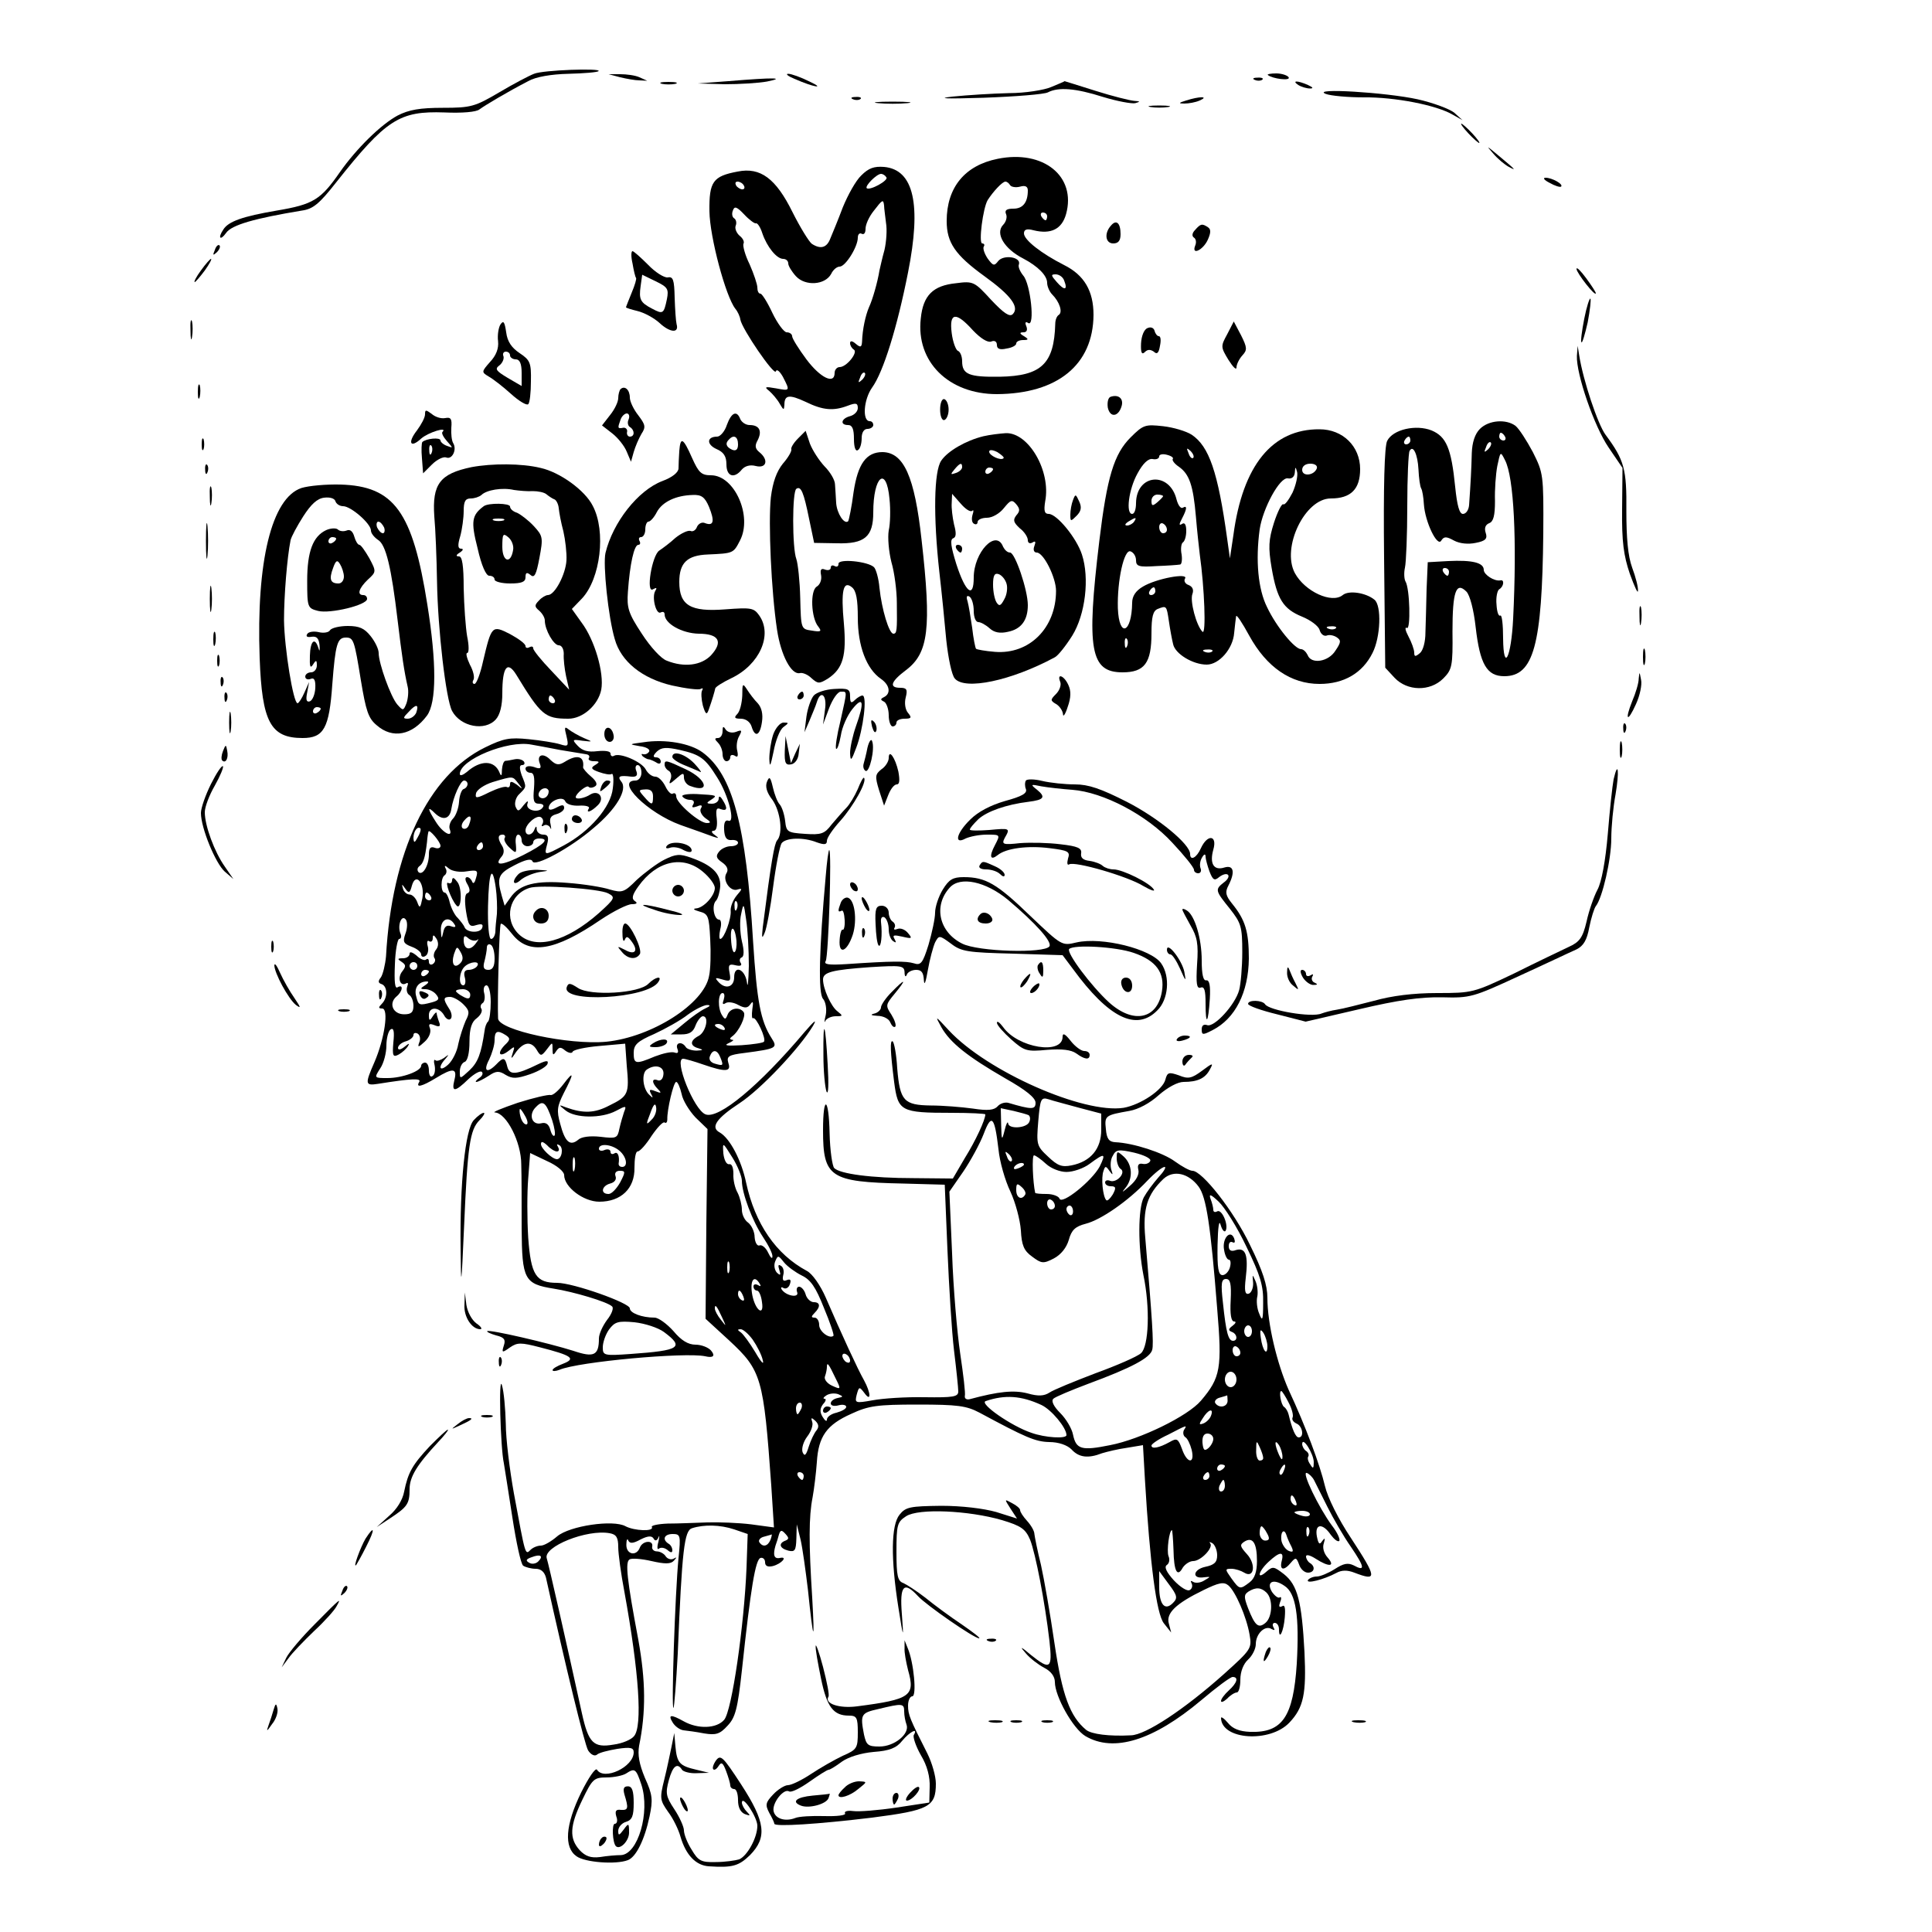 <?xml version="1.0" standalone="no"?>
<!DOCTYPE svg PUBLIC "-//W3C//DTD SVG 20010904//EN"
 "http://www.w3.org/TR/2001/REC-SVG-20010904/DTD/svg10.dtd">
<svg version="1.0" xmlns="http://www.w3.org/2000/svg"
 width="500pt" height="500pt" viewBox="0 0 500 500"
 preserveAspectRatio="xMidYMid meet">
<g transform="translate(0,500) scale(0.1,-0.1)"
fill="#000000" stroke="none">
<path d="M1382 4809 c-13 -5 -53 -26 -90 -48 -63 -37 -73 -40 -146 -40 -59 0
-88 -5 -117 -20 -43 -23 -107 -86 -149 -146 -50 -72 -69 -84 -164 -100 -88
-15 -125 -28 -138 -49 -15 -22 -8 -30 7 -9 14 21 75 38 196 58 29 4 45 17 89
73 130 164 164 185 280 181 46 -2 83 1 91 8 15 11 72 45 126 73 19 11 59 18
104 19 41 1 76 4 78 7 9 8 -144 3 -167 -7z"/>
<path d="M1605 4800 c17 -4 39 -8 50 -8 l20 -1 -20 9 c-11 5 -33 8 -50 8 l-30
0 30 -8z"/>
<path d="M2056 4796 c50 -22 82 -27 39 -7 -22 11 -47 20 -55 20 -8 0 -1 -6 16
-13z"/>
<path d="M3281 4806 c12 -10 60 -16 54 -6 -3 5 -18 10 -32 10 -15 0 -24 -2
-22 -4z"/>
<path d="M1885 4790 l-80 -6 70 -2 c39 0 88 3 110 7 49 10 21 11 -100 1z"/>
<path d="M3248 4793 c7 -3 16 -2 19 1 4 3 -2 6 -13 5 -11 0 -14 -3 -6 -6z"/>
<path d="M1713 4783 c9 -2 25 -2 35 0 9 3 1 5 -18 5 -19 0 -27 -2 -17 -5z"/>
<path d="M2721 4775 c-18 -8 -68 -16 -110 -16 -42 -1 -107 -5 -146 -9 -44 -5
-15 -6 80 -3 83 3 158 9 167 14 27 14 71 11 143 -12 36 -11 74 -18 83 -16 14
4 13 5 -3 6 -11 1 -56 12 -100 26 -44 14 -80 25 -80 25 0 -1 -15 -7 -34 -15z"/>
<path d="M3360 4780 c8 -5 22 -9 30 -9 10 0 8 3 -5 9 -27 12 -43 12 -25 0z"/>
<path d="M3431 4757 c13 -5 58 -9 99 -9 79 1 188 -20 230 -45 l25 -14 -21 19
c-12 10 -55 26 -95 35 -82 18 -278 30 -238 14z"/>
<path d="M2208 4743 c7 -3 16 -2 19 1 4 3 -2 6 -13 5 -11 0 -14 -3 -6 -6z"/>
<path d="M3070 4740 c-20 -6 -21 -8 -5 -8 11 0 29 3 40 8 25 11 -1 11 -35 0z"/>
<path d="M2273 4733 c20 -2 54 -2 75 0 20 2 3 4 -38 4 -41 0 -58 -2 -37 -4z"/>
<path d="M2978 4723 c12 -2 32 -2 45 0 12 2 2 4 -23 4 -25 0 -35 -2 -22 -4z"/>
<path d="M3800 4655 c13 -14 26 -25 28 -25 3 0 -5 11 -18 25 -13 14 -26 25
-28 25 -3 0 5 -11 18 -25z"/>
<path d="M3865 4602 c11 -13 29 -28 40 -34 21 -11 18 -8 -30 32 -29 24 -29 24
-10 2z"/>
<path d="M2582 4589 c-85 -17 -132 -74 -132 -161 0 -56 22 -88 98 -143 68 -49
91 -80 73 -98 -8 -8 -23 2 -56 37 -43 47 -46 49 -91 43 -59 -6 -85 -31 -91
-91 -13 -112 72 -196 197 -196 157 1 249 76 250 205 0 62 -24 103 -76 129 -59
30 -104 65 -104 82 0 10 7 13 25 8 45 -11 73 3 84 42 27 98 -59 167 -177 143z
m32 -68 c3 -5 15 -7 26 -4 14 4 20 0 20 -10 0 -31 -13 -47 -37 -47 -18 0 -24
-4 -19 -15 3 -8 -1 -20 -8 -27 -21 -22 3 -62 52 -87 38 -20 62 -44 62 -63 0
-9 6 -23 13 -30 19 -19 28 -46 17 -53 -5 -3 -9 -13 -9 -23 -3 -104 -36 -135
-144 -137 -79 -1 -97 6 -97 40 0 13 -5 25 -11 27 -5 2 -13 22 -16 46 -7 54 11
56 55 7 20 -21 38 -32 47 -29 9 4 15 0 15 -9 0 -10 8 -13 25 -9 14 2 25 8 25
13 0 5 8 9 18 9 14 0 15 2 2 10 -12 7 -12 10 -1 10 8 0 11 6 7 16 -4 9 -2 13
5 8 18 -11 6 102 -13 123 -8 10 -14 23 -11 29 6 19 -40 26 -54 8 -10 -13 -13
-12 -27 7 -8 12 -13 26 -10 31 3 4 1 8 -4 8 -10 0 2 92 14 112 14 22 38 48 46
48 4 0 9 -4 12 -9z m96 -81 c0 -5 -2 -10 -4 -10 -3 0 -8 5 -11 10 -3 6 -1 10
4 10 6 0 11 -4 11 -10z m44 -166 c10 -25 1 -27 -19 -4 -15 17 -16 20 -3 20 9
0 19 -7 22 -16z"/>
<path d="M2229 4546 c-14 -13 -35 -51 -48 -83 -12 -32 -27 -68 -32 -80 -9 -24
-25 -29 -48 -14 -7 5 -30 42 -50 82 -43 87 -83 117 -142 105 -64 -12 -74 -26
-73 -103 1 -67 42 -220 67 -252 6 -7 12 -20 13 -28 4 -24 88 -147 92 -134 2 7
10 0 18 -14 19 -37 19 -37 -18 -30 -28 5 -31 4 -17 -7 8 -7 21 -22 27 -33 10
-17 11 -17 12 -3 0 26 12 28 55 8 45 -22 72 -24 109 -10 21 8 26 7 26 -6 0 -9
-9 -18 -20 -21 -23 -6 -27 -23 -5 -23 11 0 15 -11 15 -36 0 -21 4 -33 10 -29
6 3 10 17 10 31 0 15 6 24 15 24 8 0 15 5 15 10 0 6 -4 10 -9 10 -20 0 -16 56
6 87 29 40 65 156 93 298 35 176 15 266 -62 273 -26 2 -40 -3 -59 -22z m65 -5
c6 -8 -43 -35 -51 -28 -5 6 26 37 37 37 5 0 11 -4 14 -9z m-369 -21 c3 -5 2
-10 -4 -10 -5 0 -13 5 -16 10 -3 6 -2 10 4 10 5 0 13 -4 16 -10z m363 -52 c0
-7 3 -27 5 -45 3 -17 1 -48 -4 -70 -6 -21 -11 -45 -13 -53 -5 -31 -18 -76 -27
-95 -9 -21 -17 -57 -18 -89 -1 -15 -4 -16 -16 -6 -9 8 -15 9 -15 2 0 -6 4 -13
10 -17 11 -7 -19 -45 -37 -45 -7 0 -13 -7 -13 -15 0 -31 -37 -13 -73 35 -20
27 -37 54 -37 60 0 5 -6 10 -14 10 -7 0 -24 23 -37 50 -13 28 -27 50 -31 50
-5 0 -8 7 -8 16 0 8 -9 35 -20 60 -12 24 -18 48 -16 53 3 5 -1 14 -10 21 -8 7
-13 19 -10 26 3 7 1 16 -4 19 -5 3 -7 12 -3 21 4 11 10 9 29 -11 13 -14 27
-24 30 -23 4 2 12 -10 17 -26 12 -35 37 -66 54 -66 7 0 13 -5 13 -12 0 -6 9
-21 20 -33 24 -26 75 -23 91 6 5 11 15 19 22 19 15 0 47 51 47 75 0 9 5 13 10
10 6 -3 10 2 10 13 0 11 9 31 21 46 23 30 25 31 27 14z m-57 -451 c-10 -9 -11
-8 -5 6 3 10 9 15 12 12 3 -3 0 -11 -7 -18z"/>
<path d="M4010 4527 c14 -8 27 -12 30 -10 7 6 -23 23 -40 23 -8 0 -4 -6 10
-13z"/>
<path d="M2875 4416 c-18 -20 -14 -46 6 -46 13 0 19 7 19 24 0 29 -11 39 -25
22z"/>
<path d="M3093 4405 c-8 -8 -9 -16 -3 -20 5 -3 7 -12 3 -21 -10 -26 21 -11 33
16 8 18 8 27 0 32 -15 10 -19 9 -33 -7z"/>
<path d="M556 4353 c-6 -14 -5 -15 5 -6 7 7 10 15 7 18 -3 3 -9 -2 -12 -12z"/>
<path d="M1637 4318 c3 -18 7 -35 9 -37 2 -2 -3 -19 -11 -38 -8 -20 -15 -37
-15 -38 0 -2 14 -6 30 -10 17 -4 43 -18 57 -31 27 -25 51 -27 44 -3 -2 8 -4
39 -5 69 -1 46 -4 55 -18 52 -9 -1 -32 13 -51 33 -19 19 -37 35 -40 35 -4 0
-4 -15 0 -32z m89 -92 c-8 -38 -10 -40 -38 -25 -31 16 -35 24 -30 59 l4 29 35
-17 c31 -15 34 -20 29 -46z"/>
<path d="M520 4300 c-12 -16 -19 -30 -16 -30 2 0 14 14 26 30 12 17 19 30 16
30 -2 0 -14 -13 -26 -30z"/>
<path d="M4080 4304 c0 -10 49 -73 50 -63 0 3 -11 20 -25 39 -14 19 -25 30
-25 24z"/>
<path d="M4100 4175 c-6 -31 -10 -59 -7 -61 2 -2 9 21 16 52 6 32 9 59 7 61
-2 3 -10 -21 -16 -52z"/>
<path d="M493 4145 c0 -22 2 -30 4 -17 2 12 2 30 0 40 -3 9 -5 -1 -4 -23z"/>
<path d="M1295 4160 c-5 -8 -8 -28 -6 -43 2 -19 -5 -37 -21 -54 -22 -25 -22
-26 -4 -37 11 -6 37 -26 58 -45 21 -19 41 -31 45 -27 4 3 7 30 7 59 1 48 -2
55 -29 73 -21 14 -32 30 -35 54 -4 27 -7 32 -15 20z m25 -80 c0 -5 7 -10 15
-10 10 0 15 -11 15 -35 l0 -34 -36 21 c-30 18 -34 23 -22 32 8 6 13 17 11 24
-3 6 0 12 6 12 6 0 11 -4 11 -10z"/>
<path d="M3176 4135 c-17 -31 -17 -33 3 -66 12 -19 21 -28 21 -20 0 8 7 22 15
31 13 14 13 20 -3 52 l-19 36 -17 -33z"/>
<path d="M2970 4151 c-9 -3 -16 -20 -17 -40 -1 -24 2 -30 10 -22 7 7 14 7 23
1 8 -8 13 -4 16 15 3 14 2 25 -3 25 -4 0 -9 6 -11 14 -2 7 -9 11 -18 7z"/>
<path d="M4081 4079 c-2 -47 45 -183 82 -237 l36 -53 -1 -107 c-1 -84 4 -120
20 -167 12 -33 21 -53 21 -44 1 9 -6 36 -15 60 -11 30 -15 77 -15 147 1 108
-5 131 -54 197 -20 27 -58 141 -68 205 l-4 25 -2 -26z"/>
<path d="M512 3985 c0 -16 2 -22 5 -12 2 9 2 23 0 30 -3 6 -5 -1 -5 -18z"/>
<path d="M1606 3993 c-3 -3 -6 -14 -6 -23 0 -10 -9 -29 -21 -44 l-21 -27 27
-21 c14 -11 31 -32 37 -47 l11 -26 7 25 c4 14 13 35 20 47 12 18 10 24 -8 48
-12 15 -22 36 -22 46 0 20 -13 32 -24 22z m21 -78 c-4 -8 -2 -17 3 -20 13 -8
13 -25 0 -25 -5 0 -9 6 -7 13 1 6 -4 11 -10 10 -15 -3 -15 -1 -7 21 3 9 11 16
16 16 6 0 8 -7 5 -15z"/>
<path d="M2874 3973 c-6 -2 -9 -14 -7 -28 6 -27 28 -24 36 5 5 19 -9 30 -29
23z"/>
<path d="M2433 3940 c0 -17 5 -29 11 -27 6 2 11 14 11 27 0 13 -5 25 -11 27
-6 2 -11 -10 -11 -27z"/>
<path d="M1100 3928 c0 -9 -10 -27 -21 -42 -25 -32 -17 -47 11 -21 18 16 70
32 55 17 -3 -3 3 -14 12 -24 16 -18 16 -18 0 -12 -9 3 -17 10 -17 14 0 9 -38
5 -47 -4 -2 -2 -3 -21 -1 -42 l3 -39 23 23 c13 13 30 21 37 18 15 -6 28 20 18
37 -4 6 -6 24 -5 40 2 23 -1 28 -16 25 -11 -2 -26 3 -35 11 -15 11 -17 11 -17
-1z m17 -100 c-3 -8 -6 -5 -6 6 -1 11 2 17 5 13 3 -3 4 -12 1 -19z"/>
<path d="M1881 3900 c-5 -16 -17 -30 -25 -30 -27 0 -28 -20 -2 -32 19 -8 26
-19 26 -40 0 -31 20 -38 40 -13 8 9 21 13 36 9 28 -7 34 16 9 36 -11 9 -12 17
-4 31 12 24 4 39 -21 39 -10 0 -20 7 -24 15 -9 24 -23 18 -35 -15z m29 -50 c0
-13 -5 -18 -15 -14 -16 7 -19 17 -8 27 12 13 23 7 23 -13z"/>
<path d="M3830 3890 c-13 -13 -20 -35 -21 -62 -1 -40 -3 -79 -7 -135 -1 -13
-8 -23 -16 -23 -9 0 -15 21 -20 70 -10 100 -23 130 -61 146 -40 16 -100 3
-115 -27 -7 -13 -10 -118 -8 -303 l3 -284 24 -26 c33 -35 92 -36 126 -2 23 23
25 32 24 122 0 102 9 130 36 103 9 -9 19 -47 24 -92 11 -96 29 -127 74 -127
76 0 98 80 101 370 1 152 0 156 -27 210 -16 30 -36 61 -45 68 -24 18 -69 15
-92 -8z m65 -20 c3 -5 1 -10 -4 -10 -6 0 -11 5 -11 10 0 6 2 10 4 10 3 0 8 -4
11 -10z m-245 -10 c0 -5 -5 -10 -11 -10 -5 0 -7 5 -4 10 3 6 8 10 11 10 2 0 4
-4 4 -10z m201 -23 c-10 -9 -11 -8 -5 6 3 10 9 15 12 12 3 -3 0 -11 -7 -18z
m-180 -52 c1 -22 4 -44 7 -49 3 -5 6 -23 7 -41 3 -46 35 -112 45 -94 7 11 13
11 33 0 15 -8 37 -10 56 -6 26 5 31 11 26 26 -4 12 -1 21 9 25 11 4 15 20 15
57 -1 29 2 70 6 91 8 38 8 39 20 15 23 -44 31 -207 21 -410 -5 -101 -25 -141
-26 -51 0 35 -3 61 -7 59 -5 -3 -9 10 -10 28 -2 19 2 37 7 40 12 7 14 26 3 23
-16 -3 -43 15 -43 27 0 19 -30 26 -92 23 l-53 -3 -3 -70 c-1 -38 -2 -89 -3
-112 0 -24 -6 -46 -14 -53 -12 -10 -15 -10 -15 1 0 8 -7 27 -15 42 -8 15 -10
25 -4 22 10 -7 8 103 -4 121 -3 6 -4 22 -1 35 3 13 6 85 6 159 0 74 3 139 6
143 9 17 21 -9 23 -48z m79 -265 c0 -5 -2 -10 -4 -10 -3 0 -8 5 -11 10 -3 6
-1 10 4 10 6 0 11 -4 11 -10z"/>
<path d="M2926 3868 c-43 -43 -61 -102 -81 -268 -34 -282 -23 -340 60 -340 57
0 75 24 75 101 0 43 4 58 16 63 23 9 23 9 29 -31 3 -21 8 -48 11 -60 5 -25 51
-53 87 -53 32 0 68 41 71 82 2 18 4 38 5 43 1 6 16 -17 34 -50 45 -82 108
-125 182 -125 63 0 111 28 137 80 21 41 24 123 5 138 -22 18 -66 25 -82 12
-28 -23 -98 9 -124 57 -35 66 26 193 93 193 52 0 76 24 76 76 0 59 -45 103
-105 103 -122 1 -199 -93 -223 -274 l-9 -60 -7 50 c-24 174 -47 240 -92 270
-14 9 -47 19 -74 22 -46 5 -51 4 -84 -29z m162 -53 c-3 -3 -9 2 -12 12 -6 14
-5 15 5 6 7 -7 10 -15 7 -18z m-53 -3 c-2 -3 4 -12 16 -20 27 -19 37 -48 44
-129 3 -37 8 -81 10 -98 12 -85 17 -209 7 -200 -16 16 -33 80 -26 98 4 11 0
19 -10 23 -9 3 -13 11 -9 17 9 15 -74 0 -109 -21 -19 -11 -28 -25 -28 -42 -1
-79 -34 -92 -37 -14 -2 71 16 154 33 147 8 -3 14 -13 14 -23 0 -16 8 -18 53
-15 28 1 56 3 61 4 4 0 6 12 4 26 -3 14 -1 28 3 31 5 3 9 16 9 30 0 16 -4 23
-11 18 -8 -5 -8 -1 0 14 13 25 14 35 2 28 -5 -3 -12 6 -16 21 -18 74 -104 67
-105 -9 0 -16 -4 -28 -10 -28 -17 0 -9 64 14 105 14 26 28 39 39 37 9 -2 17 1
17 7 0 5 9 7 20 4 12 -3 18 -8 15 -11z m373 -24 c-7 -19 -38 -22 -38 -4 0 10
9 16 21 16 12 0 19 -5 17 -12z m-63 -63 c-10 -19 -20 -33 -24 -30 -4 2 -15
-20 -24 -48 -14 -44 -15 -64 -6 -117 14 -81 30 -106 79 -126 22 -9 42 -24 45
-34 3 -11 11 -17 18 -15 7 3 18 1 26 -4 12 -8 12 -13 -3 -35 -18 -29 -63 -36
-72 -11 -4 8 -11 15 -17 15 -16 0 -64 58 -88 109 -23 46 -30 120 -19 201 8 54
52 136 73 132 10 -2 17 4 18 15 1 16 2 16 6 1 2 -10 -3 -33 -12 -53z m-335 -9
c0 -2 -7 -9 -15 -16 -12 -10 -15 -10 -15 4 0 9 7 16 15 16 8 0 15 -2 15 -4z
m-75 -66 c-3 -5 -12 -10 -18 -10 -7 0 -6 4 3 10 19 12 23 12 15 0z m85 -21 c0
-5 -4 -9 -10 -9 -5 0 -10 7 -10 16 0 8 5 12 10 9 6 -3 10 -10 10 -16z m-30
-159 c0 -5 -5 -10 -11 -10 -5 0 -7 5 -4 10 3 6 8 10 11 10 2 0 4 -4 4 -10z
m467 -96 c-3 -3 -12 -4 -19 -1 -8 3 -5 6 6 6 11 1 17 -2 13 -5z m-540 -46 c-3
-8 -6 -5 -6 6 -1 11 2 17 5 13 3 -3 4 -12 1 -19z m220 -14 c-3 -3 -12 -4 -19
-1 -8 3 -5 6 6 6 11 1 17 -2 13 -5z"/>
<path d="M2065 3865 c-11 -11 -19 -24 -17 -28 1 -5 -8 -21 -22 -37 -16 -20
-26 -47 -31 -87 -7 -66 1 -244 16 -343 10 -66 37 -117 59 -112 7 2 21 -4 30
-13 17 -15 20 -15 43 -1 39 26 48 60 41 142 -8 85 -2 113 21 94 11 -9 15 -32
15 -79 0 -72 22 -132 60 -158 23 -16 26 -38 8 -47 -10 -5 -10 -7 0 -12 6 -3
12 -19 12 -35 0 -16 5 -29 10 -29 6 0 10 5 10 10 0 6 10 10 21 10 18 0 19 3 9
15 -7 8 -10 25 -6 40 5 20 3 25 -14 25 -30 0 -25 16 15 46 58 44 66 108 40
337 -18 164 -46 226 -101 227 -42 0 -64 -30 -75 -104 -5 -39 -12 -72 -14 -75
-10 -9 -29 20 -31 47 -1 15 -2 37 -3 48 0 12 -13 33 -27 47 -14 15 -31 41 -38
59 l-11 33 -20 -20z m237 -156 c3 -28 2 -65 -2 -82 -3 -18 0 -54 7 -82 8 -27
14 -75 14 -105 1 -73 0 -80 -9 -80 -11 0 -30 62 -36 119 -2 24 -9 48 -14 53
-15 15 -92 23 -92 9 0 -7 -4 -9 -10 -6 -5 3 -10 2 -10 -4 0 -6 -7 -8 -15 -5
-10 4 -13 0 -10 -15 2 -12 -3 -24 -11 -29 -18 -10 -15 -82 4 -104 9 -12 7 -14
-17 -10 -28 4 -28 4 -30 84 -1 44 -6 89 -10 101 -11 28 -11 176 0 182 12 8 19
-9 33 -78 l13 -62 59 -1 c72 -2 94 17 94 80 0 94 34 122 42 35z"/>
<path d="M2545 3871 c-45 -11 -92 -38 -109 -63 -19 -27 -21 -144 -5 -288 6
-52 14 -132 18 -177 5 -46 14 -90 22 -99 26 -31 146 -6 259 55 8 4 28 29 45
56 34 55 45 149 25 210 -14 43 -65 105 -86 105 -11 0 -13 8 -9 33 15 78 -43
178 -102 176 -15 -1 -41 -4 -58 -8z m52 -57 c-7 -7 -37 7 -37 17 0 6 9 5 21
-1 11 -7 19 -14 16 -16z m-107 -23 c0 -5 -7 -12 -16 -15 -14 -5 -15 -4 -4 9
14 17 20 19 20 6z m80 -5 c0 -3 -4 -8 -10 -11 -5 -3 -10 -1 -10 4 0 6 5 11 10
11 6 0 10 -2 10 -4z m-54 -108 c4 4 4 -1 1 -10 -3 -10 -2 -20 3 -23 6 -4 10
-1 10 4 0 6 11 11 24 11 14 0 33 11 44 25 17 21 21 23 32 10 10 -12 10 -18 0
-29 -9 -12 -7 -18 9 -33 12 -9 21 -23 21 -31 0 -7 5 -10 12 -6 8 5 9 2 5 -9
-4 -10 -1 -17 6 -17 18 0 50 -65 50 -99 0 -96 -69 -165 -158 -158 -25 2 -47 6
-49 8 -2 2 -7 27 -10 54 -4 28 -9 58 -12 69 -4 12 -2 16 5 12 6 -4 11 -20 11
-37 0 -16 5 -29 12 -29 6 0 19 -7 29 -16 12 -11 27 -14 48 -9 34 7 51 30 51
69 0 39 -33 136 -46 136 -7 0 -14 7 -18 15 -18 47 -76 -14 -76 -80 0 -55 -21
-39 -45 35 -14 45 -17 64 -8 67 8 3 8 14 2 36 -4 18 -7 43 -6 55 l1 24 22 -25
c12 -14 25 -23 30 -19z m89 -189 c3 -10 1 -28 -6 -40 -9 -17 -13 -19 -20 -8
-5 8 -9 28 -9 46 0 24 4 31 15 27 8 -3 17 -14 20 -25z"/>
<path d="M2475 3580 c3 -5 8 -10 11 -10 2 0 4 5 4 10 0 6 -5 10 -11 10 -5 0
-7 -4 -4 -10z"/>
<path d="M522 3850 c0 -14 2 -19 5 -12 2 6 2 18 0 25 -3 6 -5 1 -5 -13z"/>
<path d="M1758 3833 c-1 -16 -2 -36 -2 -45 0 -10 -15 -23 -42 -33 -63 -24
-128 -107 -147 -186 -7 -29 7 -166 24 -223 16 -58 71 -102 148 -120 36 -8 69
-12 74 -9 6 3 7 2 4 -4 -3 -5 -2 -23 2 -39 7 -23 10 -25 15 -11 9 25 15 46 17
55 0 4 19 16 42 27 73 35 107 112 72 162 -14 20 -21 21 -88 16 -90 -7 -119 10
-119 71 0 49 20 69 74 71 66 3 66 3 83 36 33 63 -14 169 -75 169 -25 0 -32 7
-49 45 -23 52 -30 56 -33 18z m77 -145 c15 -37 12 -50 -10 -42 -8 4 -17 -1
-21 -9 -3 -9 -11 -14 -17 -11 -7 2 -24 -6 -39 -18 -14 -13 -33 -27 -42 -33
-19 -13 -35 -112 -16 -100 9 5 11 4 6 -4 -10 -16 2 -63 14 -56 6 3 10 1 10 -5
0 -24 45 -49 88 -50 53 0 64 -21 32 -56 -25 -26 -69 -32 -114 -14 -15 5 -43
36 -65 70 -35 53 -39 67 -36 108 5 72 16 122 27 122 5 0 6 5 3 10 -3 6 -1 10
4 10 6 0 11 9 11 20 0 11 4 20 8 20 5 0 15 11 22 25 14 26 49 43 93 44 22 1
31 -5 42 -31z"/>
<path d="M531 3784 c0 -11 3 -14 6 -6 3 7 2 16 -1 19 -3 4 -6 -2 -5 -13z"/>
<path d="M1220 3791 c-81 -17 -102 -43 -96 -128 3 -32 6 -107 7 -168 2 -124
23 -305 39 -335 22 -41 85 -53 113 -22 11 12 17 36 17 68 0 68 13 85 36 48 64
-105 74 -114 135 -114 37 0 77 35 85 75 8 43 -17 129 -51 174 l-25 35 26 27
c48 51 63 174 28 240 -20 40 -85 87 -135 98 -49 12 -126 12 -179 2z m159 -62
c13 0 29 -3 35 -8 6 -5 15 -11 20 -13 5 -1 11 -12 12 -23 1 -11 6 -38 12 -60
5 -22 9 -56 8 -75 -2 -36 -30 -90 -48 -90 -5 0 -16 -6 -23 -14 -12 -12 -12
-16 0 -26 8 -7 15 -18 15 -26 0 -24 23 -64 36 -64 8 0 13 -10 13 -22 -1 -13 2
-39 6 -58 l8 -35 -46 49 c-26 27 -47 53 -47 58 0 5 -4 6 -10 3 -5 -3 -10 -2
-10 3 0 6 -18 19 -40 31 -47 24 -48 22 -70 -71 -7 -32 -17 -58 -22 -58 -5 0
-6 5 -3 10 4 6 0 24 -9 40 -8 17 -11 30 -7 30 5 0 5 19 0 43 -4 23 -8 79 -9
125 0 59 -4 82 -12 82 -9 0 -8 4 2 10 9 6 10 10 3 10 -8 0 -9 9 -2 32 5 18 9
48 9 65 0 25 4 33 18 33 10 0 22 4 28 9 13 13 54 20 84 13 14 -2 36 -4 49 -3z
m56 -539 c3 -5 1 -10 -4 -10 -6 0 -11 5 -11 10 0 6 2 10 4 10 3 0 8 -4 11 -10z"/>
<path d="M1252 3690 c-31 -23 -34 -39 -16 -109 10 -45 22 -71 30 -71 8 0 14
-4 14 -10 0 -5 18 -10 40 -10 30 0 40 4 40 16 0 12 3 14 13 6 10 -9 15 1 23
44 10 53 9 57 -15 83 -14 15 -34 30 -43 34 -10 3 -18 10 -18 16 0 9 -56 10
-68 1z m51 -37 c-7 -2 -19 -2 -25 0 -7 3 -2 5 12 5 14 0 19 -2 13 -5z m25 -76
c-6 -38 -28 -31 -28 8 0 33 2 36 15 25 9 -7 15 -22 13 -33z"/>
<path d="M543 3715 c0 -22 2 -30 4 -17 2 12 2 30 0 40 -3 9 -5 -1 -4 -23z"/>
<path d="M780 3737 c-77 -26 -117 -190 -108 -440 6 -165 28 -207 111 -207 55
0 69 25 77 139 8 104 13 121 35 121 20 0 22 -6 39 -111 13 -78 19 -98 41 -116
41 -36 92 -26 130 25 25 34 25 137 1 287 -38 241 -86 307 -225 311 -36 1 -82
-3 -101 -9z m108 -47 c20 0 72 -45 72 -63 0 -7 8 -17 18 -24 21 -12 35 -73 51
-208 11 -92 17 -133 26 -172 3 -12 1 -31 -3 -43 -8 -20 -9 -20 -24 -3 -17 20
-48 106 -48 133 0 10 -9 29 -21 44 -16 20 -29 26 -59 26 -21 0 -42 -5 -46 -11
-3 -6 -17 -8 -29 -5 -13 3 -27 1 -30 -5 -4 -6 0 -9 11 -7 14 2 19 -4 21 -22 1
-14 0 -18 -3 -7 -9 29 -21 19 -22 -20 -1 -28 1 -34 8 -23 8 13 10 12 10 -2 0
-10 -7 -18 -15 -18 -8 0 -15 -5 -15 -11 0 -6 6 -9 14 -6 9 4 13 -3 12 -24 -1
-16 -7 -31 -14 -34 -9 -3 -11 4 -7 23 l5 27 -12 -27 c-7 -16 -15 -28 -18 -28
-11 0 -34 142 -35 215 0 63 8 162 17 207 2 9 17 37 33 62 20 31 36 46 54 48
15 2 27 -2 29 -9 2 -7 11 -13 20 -13z m106 -55 c3 -8 1 -15 -3 -15 -5 0 -11 7
-15 15 -3 8 -1 15 3 15 5 0 11 -7 15 -15z m83 -480 c-4 -8 -13 -15 -22 -15
-13 0 -12 3 3 18 19 21 27 20 19 -3z m-247 11 c0 -3 -4 -8 -10 -11 -5 -3 -10
-1 -10 4 0 6 5 11 10 11 6 0 10 -2 10 -4z"/>
<path d="M844 3628 c-34 -16 -49 -55 -49 -131 0 -69 1 -71 28 -78 31 -8 127
15 127 31 0 6 -4 10 -10 10 -17 0 -11 18 12 40 22 20 22 21 4 55 -11 19 -22
35 -26 35 -4 0 -10 10 -13 21 -4 14 -11 20 -20 16 -8 -3 -18 -2 -23 3 -5 4
-19 3 -30 -2z m26 -22 c0 -3 -4 -8 -10 -11 -5 -3 -10 -1 -10 4 0 6 5 11 10 11
6 0 10 -2 10 -4z m20 -98 c0 -10 -6 -18 -14 -18 -21 0 -25 11 -14 40 7 20 11
22 18 10 5 -8 10 -23 10 -32z"/>
<path d="M2777 3706 c-4 -10 -7 -27 -7 -38 0 -18 1 -18 16 -3 12 12 14 22 7
37 -9 20 -10 20 -16 4z"/>
<path d="M533 3600 c0 -41 2 -58 4 -37 2 20 2 54 0 75 -2 20 -4 3 -4 -38z"/>
<path d="M543 3450 c0 -30 2 -43 4 -27 2 15 2 39 0 55 -2 15 -4 2 -4 -28z"/>
<path d="M4243 3405 c0 -22 2 -30 4 -17 2 12 2 30 0 40 -3 9 -5 -1 -4 -23z"/>
<path d="M552 3345 c0 -16 2 -22 5 -12 2 9 2 23 0 30 -3 6 -5 -1 -5 -18z"/>
<path d="M4252 3300 c0 -19 2 -27 5 -17 2 9 2 25 0 35 -3 9 -5 1 -5 -18z"/>
<path d="M562 3290 c0 -14 2 -19 5 -12 2 6 2 18 0 25 -3 6 -5 1 -5 -13z"/>
<path d="M4241 3244 c0 -12 -8 -38 -17 -59 -20 -50 -12 -56 10 -7 10 22 16 50
13 63 -4 21 -4 22 -6 3z"/>
<path d="M571 3234 c0 -11 3 -14 6 -6 3 7 2 16 -1 19 -3 4 -6 -2 -5 -13z"/>
<path d="M2744 3235 c3 -8 -2 -22 -11 -31 -15 -15 -15 -17 0 -26 9 -5 17 -17
18 -26 0 -9 6 -1 12 18 9 25 9 42 2 57 -11 25 -31 32 -21 8z"/>
<path d="M1921 3200 c-1 -20 -6 -41 -13 -48 -9 -9 -7 -12 9 -12 13 0 24 -8 28
-20 9 -30 22 -24 27 12 3 20 -1 37 -11 48 -9 9 -21 25 -28 36 -11 17 -12 15
-12 -16z"/>
<path d="M2106 3200 c-7 -8 -16 -33 -19 -55 l-5 -40 13 30 c7 17 16 38 19 48
10 33 27 18 21 -20 l-5 -38 16 43 c9 23 22 42 30 42 17 0 17 5 -1 -76 -9 -36
-14 -69 -11 -72 3 -2 8 13 12 34 3 22 17 53 30 69 28 35 32 19 9 -45 -8 -23
-15 -54 -15 -69 1 -22 3 -21 16 14 18 47 29 135 16 135 -4 0 -13 -5 -20 -12
-9 -9 -12 -7 -12 10 0 19 -5 21 -41 19 -22 -1 -46 -9 -53 -17z"/>
<path d="M581 3194 c0 -11 3 -14 6 -6 3 7 2 16 -1 19 -3 4 -6 -2 -5 -13z"/>
<path d="M2065 3200 c-3 -5 -1 -10 4 -10 6 0 11 5 11 10 0 6 -2 10 -4 10 -3 0
-8 -4 -11 -10z"/>
<path d="M593 3130 c0 -25 2 -35 4 -22 2 12 2 32 0 45 -2 12 -4 2 -4 -23z"/>
<path d="M2257 3119 c4 -13 8 -18 11 -10 2 7 -1 18 -6 23 -8 8 -9 4 -5 -13z"/>
<path d="M2001 3099 c-6 -18 -10 -46 -10 -63 1 -24 3 -19 11 19 5 28 16 56 25
63 15 11 15 12 1 12 -9 0 -21 -14 -27 -31z"/>
<path d="M4201 3114 c0 -11 3 -14 6 -6 3 7 2 16 -1 19 -3 4 -6 -2 -5 -13z"/>
<path d="M1466 3095 c6 -26 5 -28 -17 -21 -13 4 -50 10 -81 13 -49 5 -65 2
-112 -21 -148 -72 -242 -271 -257 -541 -2 -22 -8 -46 -13 -54 -8 -10 -8 -15 2
-18 15 -6 16 -35 0 -51 -9 -9 -9 -12 1 -12 18 0 6 -79 -20 -139 -25 -57 -24
-61 9 -56 88 14 113 15 107 5 -10 -16 7 -12 43 10 44 27 56 26 48 -5 -8 -32 1
-32 36 2 15 14 31 23 35 19 4 -4 1 -11 -7 -16 -8 -6 -11 -10 -7 -10 4 0 18 7
32 16 19 13 27 13 44 2 17 -10 28 -10 63 2 23 8 43 20 45 27 3 9 -3 9 -24 -1
-57 -28 -74 -29 -80 -7 -6 25 -10 26 -29 6 -24 -24 -34 -17 -18 13 7 15 14 37
14 50 0 24 7 27 29 13 12 -8 12 -12 -3 -26 -21 -22 -13 -33 11 -14 15 12 16
12 10 -6 -6 -17 -4 -17 9 3 20 26 39 28 53 5 10 -17 12 -17 26 1 15 20 15 20
15 0 0 -15 2 -16 9 -5 8 12 12 12 24 2 8 -6 17 -8 19 -3 1 5 33 12 69 15 l67
6 4 -57 c7 -73 4 -79 -45 -103 -38 -20 -67 -21 -112 -5 -20 8 -20 7 -1 -8 25
-20 92 -21 130 -1 26 14 28 14 21 -3 -3 -9 -9 -29 -12 -43 -5 -25 -8 -26 -49
-21 -27 3 -50 0 -58 -8 -21 -17 -34 -5 -46 41 -10 35 -8 46 9 80 27 52 27 60
-1 23 -13 -17 -27 -29 -33 -28 -5 2 -44 -7 -85 -20 -41 -14 -68 -25 -59 -25
30 -2 68 -77 68 -134 1 -28 1 -104 1 -167 1 -131 7 -143 83 -155 51 -8 139
-34 151 -46 5 -4 -1 -20 -13 -35 -11 -15 -21 -36 -21 -48 0 -44 -13 -50 -66
-32 -63 20 -218 56 -223 51 -2 -2 9 -7 23 -11 21 -5 25 -11 20 -26 -6 -19 -5
-20 16 -5 19 13 28 13 78 0 82 -21 93 -29 60 -42 -16 -6 -28 -13 -28 -17 0 -3
8 -3 18 1 49 21 326 46 377 35 21 -5 27 1 15 15 -7 8 -25 15 -40 15 -19 0 -37
11 -57 35 -17 19 -39 35 -49 35 -33 0 -64 12 -64 24 0 14 -147 66 -188 66 -55
0 -68 20 -75 117 -3 48 -3 117 0 153 l5 66 44 -21 c25 -11 44 -27 44 -36 0
-31 50 -69 91 -69 56 0 92 34 91 88 0 23 3 42 8 42 6 0 22 18 36 40 15 22 30
38 34 35 4 -3 7 1 7 8 -1 24 16 97 23 97 4 0 10 -14 14 -31 3 -17 20 -44 36
-61 l31 -30 -3 -246 -2 -245 61 -56 c84 -78 89 -96 109 -375 l7 -109 -59 8
c-32 4 -84 6 -114 5 -30 -1 -76 -3 -102 -3 -25 -1 -44 -5 -41 -9 6 -12 -45
-10 -68 2 -32 18 -145 1 -177 -26 -15 -13 -34 -24 -42 -24 -9 0 -21 -5 -27
-11 -14 -14 -13 -16 -43 146 -11 61 -21 142 -21 180 -1 39 -5 84 -10 100 -9
32 -4 -162 5 -202 2 -12 12 -75 22 -140 10 -65 22 -121 28 -125 6 -4 21 -8 32
-8 14 0 23 -8 27 -23 51 -231 100 -432 109 -447 7 -11 17 -16 23 -11 5 5 29
11 53 15 34 5 42 3 42 -9 0 -38 -77 -74 -95 -45 -4 6 -22 -21 -41 -59 -41 -84
-45 -142 -12 -165 22 -16 102 -22 133 -10 21 8 43 52 56 113 9 43 8 56 -12
100 -15 36 -19 60 -15 83 18 88 17 168 -2 274 -30 159 -34 201 -23 208 5 4 31
2 57 -4 35 -8 50 -8 58 1 8 9 8 10 -1 5 -6 -3 -15 -1 -20 6 -4 7 -15 13 -23
13 -8 0 -14 6 -12 13 3 17 -25 15 -32 -3 -9 -24 -36 -18 -35 8 0 12 3 17 5 10
4 -8 12 -8 32 3 18 9 28 10 33 3 4 -8 9 -7 13 2 3 8 3 3 0 -11 -4 -14 -3 -22
1 -18 5 4 14 3 22 -3 9 -8 13 -8 13 -1 0 6 -4 14 -10 17 -17 11 -11 25 11 25
20 0 21 -4 15 -62 -9 -93 -19 -394 -13 -388 2 3 7 66 11 140 11 270 17 319 37
325 31 10 73 9 109 -3 l35 -12 -3 -87 c-6 -149 -38 -372 -58 -394 -20 -23 -68
-24 -104 -4 -34 19 -42 18 -29 -3 6 -10 19 -19 28 -20 9 -1 33 -4 53 -8 31 -5
41 -2 61 20 20 21 26 43 37 143 23 215 35 286 48 291 6 2 12 -3 12 -11 0 -10
7 -13 20 -10 23 6 40 26 18 21 -15 -3 -18 8 -11 32 3 8 7 21 9 29 4 12 7 12
17 1 9 -10 9 -13 0 -17 -19 -7 -16 -20 7 -26 17 -4 20 0 21 31 l1 37 10 -40
c5 -22 13 -80 19 -130 14 -135 18 -143 11 -20 -9 141 -9 210 1 260 4 22 9 63
11 91 4 67 26 97 89 125 45 21 67 24 172 24 103 0 126 -3 160 -21 119 -64 144
-75 180 -76 25 0 47 -8 58 -19 19 -21 43 -24 79 -10 13 4 42 11 64 14 l42 7 5
-88 c13 -219 30 -349 49 -373 l19 -24 -6 23 c-8 27 18 52 90 87 39 19 52 22
64 12 18 -15 47 -81 55 -128 6 -35 4 -38 -66 -101 -103 -92 -203 -158 -241
-159 -57 -3 -102 3 -116 14 -42 35 -62 89 -82 224 -11 76 -27 167 -35 203 -9
36 -16 72 -17 80 0 8 -9 23 -19 34 -10 11 -18 23 -18 28 0 4 -9 12 -21 18 -20
11 -20 11 -4 -14 l17 -26 -54 17 c-32 9 -88 16 -142 16 -81 -1 -92 -3 -108
-23 -22 -27 -23 -114 -3 -240 13 -83 14 -83 9 -17 -6 74 5 86 42 46 21 -23
145 -109 158 -109 5 0 -16 16 -45 36 -30 20 -72 51 -94 69 -22 17 -48 34 -57
38 -15 5 -18 19 -18 81 0 70 2 77 25 92 32 21 162 15 248 -10 50 -15 61 -23
73 -51 14 -36 38 -159 50 -262 8 -72 2 -76 -48 -36 -27 23 -30 23 -13 4 11
-13 32 -29 47 -37 18 -9 28 -23 28 -37 0 -37 47 -121 79 -140 73 -43 175 -12
300 93 39 33 75 60 81 60 16 0 12 -15 -10 -35 -11 -10 -20 -22 -20 -27 0 -5 7
-2 16 6 8 9 20 16 25 16 5 0 9 15 9 33 0 21 8 41 20 52 11 10 20 28 20 40 0
27 24 50 41 39 8 -4 9 -3 5 4 -4 7 -2 12 3 12 6 0 11 -7 11 -17 0 -30 12 -5
15 31 2 25 0 34 -7 29 -8 -4 -9 0 -5 11 4 9 3 15 -1 12 -4 -3 -13 4 -20 14
-16 26 3 36 32 16 30 -19 39 -78 32 -202 -9 -137 -37 -179 -121 -176 -27 1
-45 8 -57 23 -10 12 -18 17 -18 13 1 -57 127 -65 177 -12 37 39 44 75 39 182
-7 132 -18 174 -53 202 -26 20 -29 21 -45 7 -27 -24 -22 0 5 25 29 27 41 28
34 2 -6 -24 6 -26 24 -4 12 14 14 14 21 -5 4 -12 14 -21 23 -21 17 0 20 16 5
25 -5 3 -10 11 -10 17 0 6 11 3 25 -6 34 -22 52 -21 31 3 -10 11 -14 26 -10
37 4 14 3 15 -4 6 -7 -11 -10 -8 -14 12 -6 33 15 35 36 4 9 -12 18 -19 22 -16
3 4 -5 22 -19 40 -34 46 -80 141 -65 136 6 -2 15 -11 19 -19 4 -8 19 -38 34
-68 15 -30 42 -77 61 -104 36 -53 38 -65 7 -48 -15 7 -26 5 -49 -10 -16 -10
-37 -19 -46 -19 -9 0 -19 -4 -23 -9 -6 -11 41 1 73 18 14 8 29 8 47 1 60 -23
59 -14 -9 90 -32 48 -60 104 -67 134 -13 55 -50 155 -94 249 -30 68 -55 171
-55 238 0 33 -12 70 -45 137 -42 88 -124 192 -149 192 -7 0 -27 11 -45 24 -31
23 -108 48 -155 50 -16 1 -22 9 -24 34 -4 35 -1 36 61 47 23 4 53 20 76 41 23
20 49 34 64 34 36 0 56 9 68 32 10 18 8 18 -20 -3 -27 -20 -36 -22 -60 -12
-26 9 -30 8 -35 -11 -7 -27 -64 -65 -108 -73 -104 -16 -353 94 -452 200 -36
39 -37 40 -20 9 23 -41 69 -77 166 -133 53 -30 78 -50 78 -63 0 -18 -10 -18
-71 0 -9 2 -21 -2 -27 -9 -9 -10 -25 -12 -64 -6 -29 4 -78 8 -109 8 -70 1 -80
12 -87 96 -2 36 -8 68 -12 70 -7 4 -6 -26 4 -105 10 -76 16 -80 149 -80 48 0
87 -2 87 -4 0 -14 -25 -68 -53 -113 l-31 -53 -101 1 c-110 0 -191 11 -206 26
-5 5 -11 46 -12 90 -2 95 -17 101 -17 8 0 -122 18 -134 207 -138 l108 -3 7
-169 c4 -94 11 -210 17 -260 6 -49 11 -97 11 -106 0 -14 -13 -16 -87 -15 -49
1 -109 -3 -135 -8 -45 -8 -46 -7 -41 14 6 22 7 22 20 5 18 -25 17 0 -1 33 -16
28 -58 119 -99 214 -14 32 -35 62 -49 69 -80 43 -134 122 -157 228 -12 58 -42
115 -68 130 -25 13 -10 36 51 76 55 36 155 142 190 200 11 19 4 14 -21 -15
-118 -140 -223 -227 -257 -214 -30 11 -83 144 -58 144 5 0 29 -7 52 -15 58
-20 73 -19 65 4 -5 17 0 21 42 26 83 11 86 13 70 38 -29 45 -38 96 -48 250
-18 301 -53 433 -131 490 -31 23 -96 35 -153 26 -38 -5 -38 -5 -10 -10 17 -2
28 -8 25 -14 -3 -5 -9 -8 -15 -7 -5 2 -6 0 -2 -5 5 -4 12 -8 15 -8 4 0 13 -4
20 -8 7 -5 12 -4 12 2 0 6 -5 11 -12 11 -9 0 -8 5 2 15 12 11 24 12 60 4 52
-12 65 -21 96 -71 29 -45 48 -119 29 -112 -8 3 -12 -5 -11 -23 1 -20 6 -28 19
-27 9 1 17 -2 17 -7 0 -5 -8 -9 -19 -9 -10 0 -24 -6 -30 -14 -9 -11 -8 -17 8
-28 13 -9 17 -19 11 -28 -11 -18 10 -49 29 -42 13 4 12 1 -2 -15 -10 -12 -17
-30 -16 -40 2 -20 -17 -73 -27 -73 -3 0 -3 11 0 25 4 14 2 25 -3 25 -13 0 -20
37 -8 49 5 5 10 23 11 38 1 32 -21 54 -75 73 -30 11 -40 10 -70 -5 -18 -9 -50
-33 -71 -52 -33 -33 -38 -34 -70 -25 -18 6 -67 14 -108 17 -83 7 -125 -3 -149
-38 l-15 -21 -7 24 c-14 49 -10 59 33 81 27 14 43 18 46 10 5 -16 98 34 158
86 59 49 89 100 72 120 -11 14 -5 17 26 13 13 -1 17 3 13 14 -4 9 -2 16 3 16
6 0 10 -9 10 -20 0 -11 -7 -20 -15 -20 -54 0 31 -84 116 -115 35 -12 73 -26
84 -30 16 -5 17 -5 5 4 -9 6 -10 11 -3 11 7 0 10 12 8 31 -3 24 -1 30 10 25
17 -6 19 2 5 24 -6 10 -10 11 -10 3 0 -7 -8 -13 -17 -13 -15 0 -16 2 -3 10 18
12 16 12 -37 15 -23 1 -40 -2 -37 -6 3 -5 12 -9 20 -9 9 0 12 -5 8 -12 -5 -8
-2 -9 10 -5 11 5 15 3 10 -5 -4 -6 1 -17 11 -25 15 -10 16 -13 4 -13 -19 0
-79 52 -79 69 0 7 -4 10 -9 7 -4 -3 -13 6 -19 19 -7 14 -18 25 -26 25 -9 0
-20 9 -25 19 -11 20 -67 44 -82 35 -5 -3 -9 0 -9 6 0 6 -14 8 -34 6 -24 -3
-39 1 -51 14 -15 16 -14 17 12 13 28 -3 28 -3 4 7 -14 6 -31 16 -39 22 -11 9
-12 6 -6 -17z m-16 -36 c30 -5 60 -10 67 -11 7 -1 10 -5 7 -10 -3 -4 3 -8 13
-8 15 0 16 -2 3 -10 -12 -7 -10 -11 10 -18 14 -5 29 -8 33 -5 4 3 6 -14 3 -37
-5 -49 -60 -112 -127 -148 -51 -27 -51 -27 -43 3 5 19 2 25 -10 25 -9 0 -16 6
-17 13 0 10 -2 10 -6 0 -6 -16 -23 -17 -23 -2 0 16 29 41 40 34 6 -4 7 -11 4
-17 -4 -6 -2 -8 4 -4 5 3 13 0 16 -6 3 -7 3 -3 1 8 -4 16 0 23 15 27 11 3 20
10 20 16 0 9 -5 9 -20 1 -13 -7 -20 -7 -20 -1 0 18 37 33 43 17 3 -7 18 -12
36 -11 16 1 28 -2 25 -7 -9 -14 6 -9 23 8 19 18 3 41 -19 28 -15 -10 -38 -14
-38 -7 0 9 28 32 33 27 3 -4 11 -3 17 1 7 4 4 13 -10 25 -12 10 -21 21 -21 24
4 29 -15 35 -48 14 -15 -9 -22 -8 -36 5 -19 20 -37 14 -28 -9 5 -13 1 -15 -15
-9 -13 4 -22 2 -22 -4 0 -6 6 -11 13 -11 9 0 11 -12 9 -40 -3 -32 -1 -40 13
-40 9 0 14 -4 10 -9 -10 -17 -46 -8 -40 9 3 9 0 8 -10 -4 -13 -17 -15 -17 -21
-3 -3 9 1 24 10 32 19 19 19 17 6 49 -6 18 -6 26 1 26 6 0 8 4 5 9 -4 5 -14 8
-24 6 -9 -2 -20 -4 -24 -4 -5 -1 -8 -11 -9 -23 0 -16 -2 -18 -6 -8 -13 33 -49
34 -85 2 -10 -8 -18 -11 -18 -5 0 37 124 88 185 76 11 -2 45 -8 75 -14z m-109
-86 c13 -16 12 -17 -3 -4 -13 9 -18 10 -18 2 0 -7 -3 -10 -8 -8 -4 3 -24 -3
-45 -13 -34 -17 -38 -17 -35 -3 2 9 21 22 43 29 54 16 51 16 66 -3z m-131 -2
c0 -5 -4 -11 -10 -13 -5 -1 -11 -16 -12 -33 -1 -16 -8 -36 -16 -44 -7 -7 -11
-20 -8 -27 9 -24 -18 -10 -36 19 -22 34 -23 43 -2 22 20 -19 38 -15 42 11 5
32 24 74 33 74 5 0 9 -4 9 -9z m210 -19 c0 -13 -12 -22 -22 -16 -10 6 -1 24
13 24 5 0 9 -4 9 -8z m270 -13 c0 -24 -3 -24 -23 -1 -15 17 -15 18 3 19 14 1
20 -5 20 -18z m-476 -73 c-3 -9 -10 -13 -16 -10 -5 3 -4 12 3 20 15 18 22 13
13 -10z m-133 -33 c-8 -15 -10 -15 -11 -2 0 17 10 32 18 25 2 -3 -1 -13 -7
-23z m59 -22 c0 -6 -7 -8 -15 -5 -11 4 -15 -1 -15 -17 0 -29 -16 -56 -27 -46
-4 5 -3 11 2 15 10 7 15 20 20 62 1 14 3 26 4 28 2 7 31 -27 31 -37z m166 20
c-3 -4 3 -16 13 -25 17 -16 18 -15 16 9 -2 14 1 25 6 25 5 0 9 -7 9 -15 0 -8
7 -15 15 -15 8 0 15 5 15 10 0 6 7 10 15 10 29 0 14 -15 -41 -43 -56 -28 -77
-29 -56 -4 7 8 7 18 2 27 -13 20 -12 30 1 30 5 0 8 -4 5 -9z m-56 -21 c0 -5
-5 -10 -11 -10 -5 0 -7 5 -4 10 3 6 8 10 11 10 2 0 4 -4 4 -10z m569 -66 c17
-14 31 -33 31 -42 0 -20 -29 -52 -49 -53 -9 -1 -5 -4 9 -8 23 -6 25 -12 28
-71 2 -36 1 -79 -3 -96 -13 -72 -148 -158 -266 -170 -97 -9 -278 30 -280 60
-2 48 3 242 7 245 3 3 16 -9 30 -27 43 -54 109 -44 229 38 33 22 69 40 80 40
13 0 16 3 8 8 -9 6 -7 16 9 38 47 66 115 82 167 38z m-611 1 c27 4 30 3 24
-17 -3 -12 -7 -17 -10 -10 -2 6 -8 12 -13 12 -6 0 -6 -8 1 -19 7 -13 7 -20 -1
-23 -6 -2 -7 -19 -3 -46 6 -37 9 -42 27 -36 14 4 18 2 15 -7 -5 -15 -41 -13
-46 2 -2 5 -10 15 -17 23 -8 7 -17 25 -21 40 -3 14 -9 26 -13 26 -11 0 -11 39
0 45 5 4 6 12 2 18 -4 8 -1 8 9 -1 9 -7 29 -10 46 -7z m75 -42 c3 -21 4 -51 3
-68 -2 -16 -4 -38 -4 -47 -1 -10 -6 -18 -11 -18 -6 0 -9 37 -8 85 2 90 11 110
20 48z m-190 -28 c-5 -25 -7 -27 -13 -10 -4 11 -13 20 -20 20 -7 0 -15 7 -17
15 -4 13 -3 13 6 0 9 -13 12 -11 17 8 10 36 34 6 27 -33z m481 13 c19 -10 18
-13 -24 -51 -84 -74 -164 -96 -207 -55 -40 38 -26 103 27 120 25 9 182 -2 204
-14z m-459 -8 c3 -5 1 -10 -4 -10 -6 0 -11 5 -11 10 0 6 2 10 4 10 3 0 8 -4
11 -10z m792 -32 c-3 -8 -6 -5 -6 6 -1 11 2 17 5 13 3 -3 4 -12 1 -19z m31
-148 c-1 -41 -3 -60 -5 -42 -5 34 -33 46 -33 13 0 -25 -21 -32 -39 -14 -12 13
-11 14 9 8 20 -6 22 -4 18 18 -4 20 -1 23 15 19 13 -3 18 -1 14 6 -4 5 -3 12
2 14 7 2 7 18 1 42 -5 22 -6 54 -2 70 6 30 7 30 13 -14 4 -25 7 -79 7 -120z
m-889 83 c-7 -20 -5 -25 16 -33 14 -5 25 -14 25 -20 0 -6 5 -8 11 -4 6 3 9 15
6 25 -3 11 -1 17 4 13 5 -3 9 1 9 8 0 10 3 9 10 -2 5 -9 5 -19 -1 -27 -6 -7
-8 -17 -5 -22 4 -5 2 -12 -4 -16 -5 -3 -10 -1 -10 6 0 7 -3 9 -7 6 -3 -4 -15
0 -25 10 -11 9 -18 11 -18 5 0 -7 -8 -12 -17 -12 -15 0 -15 -2 -4 -9 12 -8 12
-12 2 -25 -13 -16 -6 -40 10 -31 5 3 6 0 3 -8 -3 -8 -1 -18 5 -22 6 -3 11 -16
11 -28 0 -17 -6 -22 -24 -22 -29 0 -41 28 -20 46 16 13 19 33 3 24 -7 -5 -9
14 -7 59 1 36 7 66 11 66 5 0 7 7 3 15 -8 21 4 51 15 34 4 -7 3 -23 -2 -36z
m127 25 c5 -7 2 -9 -9 -5 -11 4 -17 -1 -20 -16 -4 -18 -5 -17 -6 6 -1 28 21
38 35 15z m730 -43 c1 -13 -1 -27 -5 -29 -4 -3 -8 12 -9 32 -3 40 10 37 14 -3z
m-670 3 c4 4 2 -1 -5 -10 -15 -20 -31 -15 -31 9 0 12 3 13 13 4 8 -6 18 -7 23
-3z m44 -49 c0 -20 -5 -29 -16 -29 -12 0 -15 6 -10 23 3 12 6 28 6 35 0 7 5
10 10 7 6 -3 10 -19 10 -36z m-89 -12 c-15 -15 -24 -2 -16 24 7 20 8 21 17 5
7 -12 7 -21 -1 -29z m-111 -7 c0 -5 -4 -10 -10 -10 -5 0 -10 5 -10 10 0 6 5
10 10 10 6 0 10 -4 10 -10z m155 0 c-3 -5 -13 -10 -22 -10 -10 0 -14 -6 -10
-20 3 -11 1 -20 -4 -20 -13 0 -11 34 3 48 14 14 42 16 33 2z m-125 -14 c0 -3
-4 -8 -10 -11 -5 -3 -10 -1 -10 4 0 6 5 11 10 11 6 0 10 -2 10 -4z m-10 -36
c-13 -8 -13 -10 1 -10 9 0 22 -6 28 -14 9 -11 7 -15 -11 -20 -34 -9 -35 -8
-41 16 -6 21 6 38 28 38 6 0 3 -5 -5 -10z m170 -43 c0 -24 -3 -47 -7 -51 -4
-3 -8 -14 -9 -24 -9 -60 -17 -81 -39 -102 -25 -23 -25 -23 -25 -3 0 12 6 23
13 25 7 3 12 23 12 52 0 35 6 52 19 61 10 8 15 18 12 24 -4 5 -2 12 3 15 5 3
7 15 4 26 -3 11 0 20 6 20 6 0 11 -18 11 -43z m-53 19 c0 -11 -5 -13 -19 -5
-10 5 -18 12 -18 14 0 3 8 5 18 5 10 0 19 -7 19 -14z m656 -13 c-4 -11 -3 -14
5 -9 6 4 21 2 33 -5 17 -9 24 -8 31 2 7 10 8 6 5 -13 -2 -15 -1 -26 2 -23 8 4
35 -54 28 -61 -2 -3 -29 -7 -58 -9 -36 -2 -47 -1 -34 5 11 5 16 9 10 9 -7 1
-7 4 0 9 17 12 36 52 30 62 -10 15 -35 12 -42 -6 -5 -13 -7 -13 -14 -2 -12 18
-11 58 1 58 5 0 6 -7 3 -17z m-674 -12 c16 -16 17 -22 6 -43 -6 -14 -15 -41
-19 -60 -3 -19 -15 -43 -26 -53 -22 -20 -28 -8 -7 15 10 12 9 12 -4 2 -9 -6
-19 -9 -22 -6 -4 4 -5 -3 -2 -14 2 -12 0 -24 -6 -27 -5 -4 -9 3 -9 14 0 12 -4
21 -10 21 -5 0 -10 -4 -10 -8 0 -14 -49 -32 -87 -32 -35 0 -35 0 -19 25 9 13
16 40 16 59 0 19 5 38 11 42 8 5 10 -6 7 -34 -3 -35 -1 -39 14 -31 9 5 20 15
24 22 5 8 2 7 -9 -2 -10 -8 -17 -9 -17 -3 0 6 9 14 20 17 11 3 20 11 20 16 0
6 5 7 11 4 6 -4 8 -14 4 -23 -5 -13 -2 -13 14 2 11 10 17 24 14 34 -5 12 -2
14 11 9 14 -6 17 -3 12 9 -3 8 -6 19 -6 22 0 4 -5 0 -10 -8 -8 -13 -10 -12
-10 3 0 22 26 22 39 0 5 -10 13 -14 17 -10 5 4 3 17 -4 27 -16 25 -15 30 3 30
8 0 24 -9 34 -19z m626 -11 c-11 -5 -35 -22 -54 -38 l-35 -29 28 0 c20 0 30 6
36 23 5 13 14 24 19 24 17 0 8 -41 -11 -51 -23 -12 -23 -26 0 -32 13 -4 12 -5
-5 -6 -12 0 -25 4 -28 9 -10 16 -28 12 -22 -4 4 -10 1 -13 -7 -10 -8 3 -30 -2
-51 -10 -50 -21 -55 -20 -55 9 0 21 9 30 53 49 28 13 68 35 87 50 19 14 42 25
50 25 10 0 8 -3 -5 -9z m50 -50 c3 -6 -1 -7 -9 -4 -18 7 -21 14 -7 14 6 0 13
-4 16 -10z m-11 -76 c9 -22 8 -23 -13 -17 -12 3 -17 11 -14 19 7 19 19 18 27
-2z m-147 -44 c-1 -12 -7 -18 -14 -16 -17 7 -17 -6 0 -23 10 -10 8 -11 -7 -5
-15 6 -17 4 -11 -7 6 -11 5 -12 -5 -2 -17 16 -20 56 -6 65 22 15 45 8 43 -12z
m1076 -87 l57 -15 0 -42 c0 -49 -27 -82 -77 -92 -25 -5 -36 -1 -61 23 -29 27
-30 31 -25 91 5 59 7 63 27 57 11 -4 47 -13 79 -22z m-1364 -32 c6 -19 9 -37
6 -40 -3 -3 -8 4 -11 16 -4 14 -12 19 -23 16 -25 -6 -34 23 -14 42 18 19 26
13 42 -34z m257 1 c-14 -15 -15 -13 -3 17 8 23 13 28 15 16 2 -10 -3 -25 -12
-33z m-326 8 c6 -11 7 -20 2 -20 -6 0 -12 9 -15 20 -3 11 -3 20 -1 20 2 0 8
-9 14 -20z m1302 4 c4 -3 5 -10 2 -17 -6 -17 -54 -20 -55 -4 -1 6 -5 -1 -9
-18 -7 -28 -8 -27 -9 13 l-1 44 33 -7 c17 -4 35 -9 39 -11z m-78 -88 c3 -32
17 -81 31 -110 13 -28 25 -73 27 -100 2 -39 8 -53 29 -68 24 -18 29 -19 56 -5
19 10 33 28 39 48 7 26 17 35 44 42 39 10 109 58 159 111 19 20 39 36 45 36 5
0 -2 -12 -16 -27 -14 -16 -31 -39 -38 -52 -15 -29 -15 -128 -1 -200 18 -86 14
-185 -6 -203 -10 -9 -63 -32 -118 -52 -55 -21 -109 -43 -119 -50 -14 -9 -29
-10 -57 -2 -35 9 -75 5 -149 -15 -8 -2 -14 1 -13 8 2 7 -4 56 -12 110 -8 54
-18 170 -21 259 l-7 160 36 52 c19 28 43 72 53 98 20 53 28 45 38 -40z m-1143
-6 c6 0 7 5 3 12 -4 7 -3 8 4 4 11 -7 6 -36 -7 -36 -13 1 -41 28 -41 39 0 8 5
7 16 -3 8 -9 20 -16 25 -16z m162 2 c19 -16 23 -42 7 -42 -5 0 -9 3 -9 8 3 19
-2 33 -11 27 -5 -3 -10 -2 -10 4 0 6 -7 8 -15 5 -8 -4 -15 -2 -15 3 0 15 33
12 53 -5z m317 -78 c0 -32 27 -104 55 -146 14 -21 25 -43 24 -50 0 -7 -5 -3
-11 10 -6 13 -16 21 -22 19 -6 -3 -12 7 -13 21 0 14 -8 31 -17 38 -9 6 -16 21
-16 33 0 12 -5 32 -11 44 -7 12 -12 34 -11 49 0 16 -4 27 -11 25 -7 -1 -13 11
-15 28 -2 30 -2 30 23 -10 14 -22 25 -50 25 -61z m1057 52 c-2 -6 -11 -10 -20
-8 -10 2 -14 -3 -11 -15 3 -12 -5 -28 -23 -43 -18 -16 -22 -18 -11 -5 21 25
19 61 -4 82 -17 15 -18 15 -18 -5 0 -11 5 -24 10 -27 15 -9 -9 -37 -27 -31 -7
3 -13 1 -13 -4 0 -6 7 -10 15 -10 13 0 14 -4 5 -21 -7 -11 -14 -18 -17 -15 -9
9 -14 59 -7 76 4 13 6 13 15 0 9 -12 10 -12 5 3 -3 10 -2 27 4 36 8 16 15 17
55 8 25 -6 44 -15 42 -21z m-359 -1 c-3 -3 -9 2 -12 12 -6 14 -5 15 5 6 7 -7
10 -15 7 -18z m-1131 -22 c-3 -10 -5 -4 -5 12 0 17 2 24 5 18 2 -7 2 -21 0
-30z m1220 15 c13 -12 36 -21 53 -21 17 0 44 9 60 21 39 29 43 28 26 -7 -20
-37 -98 -100 -104 -83 -2 6 -17 12 -33 12 -16 0 -29 1 -30 3 -6 27 -9 97 -3
97 4 0 18 -10 31 -22z m-57 -2 c0 -2 -7 -7 -16 -10 -8 -3 -12 -2 -9 4 6 10 25
14 25 6z m-1045 -46 c-9 -16 -22 -30 -30 -30 -22 0 -18 21 4 27 12 3 17 11 14
19 -3 8 1 14 11 14 15 0 15 -3 1 -30z m1497 -11 c20 -27 31 -100 48 -315 13
-155 9 -179 -42 -239 -34 -40 -157 -100 -235 -115 -74 -15 -88 -11 -96 27 -3
16 -18 41 -33 56 -17 17 -24 31 -18 37 5 5 46 22 91 39 111 41 160 67 165 88
4 16 0 78 -18 289 -7 76 5 113 47 153 26 24 65 15 91 -20z m-449 -21 c-9 -15
-23 -8 -23 12 0 17 2 19 14 8 8 -7 12 -16 9 -20z m573 -135 c36 -74 44 -101
43 -145 0 -45 -2 -49 -10 -28 -6 13 -8 34 -5 45 2 11 0 29 -5 40 -8 18 -8 18
-6 -4 1 -13 -4 -26 -11 -29 -10 -3 -12 7 -8 41 7 58 0 79 -25 72 -13 -5 -19
-1 -19 10 0 9 4 13 10 10 6 -3 7 1 4 10 -10 25 -32 -1 -26 -30 2 -14 8 -25 12
-25 5 0 6 -9 3 -20 -3 -11 -12 -20 -19 -20 -11 0 -14 18 -13 78 1 47 4 67 8
52 4 -14 10 -20 13 -15 8 15 -10 57 -22 50 -5 -3 -10 -2 -10 4 0 5 -3 18 -7
28 -5 14 0 13 21 -7 15 -14 48 -66 72 -117z m-496 106 c0 -5 -4 -9 -10 -9 -5
0 -10 7 -10 16 0 8 5 12 10 9 6 -3 10 -10 10 -16z m47 -14 c0 -8 -4 -12 -9 -9
-4 3 -8 9 -8 15 0 5 4 9 8 9 5 0 9 -7 9 -15z m-702 -166 c23 -11 36 -30 57
-83 16 -38 27 -71 25 -73 -10 -9 -37 11 -37 28 0 10 -5 19 -12 19 -9 0 -9 3 0
12 16 16 15 28 -2 28 -8 0 -18 9 -21 20 -3 11 -11 20 -17 20 -5 0 -8 -6 -5
-14 6 -16 -29 -10 -40 7 -3 5 -1 7 4 4 6 -4 14 0 17 9 4 11 2 15 -8 11 -9 -4
-12 0 -9 13 3 10 0 21 -6 24 -7 5 -8 1 -4 -11 4 -13 3 -15 -6 -7 -6 6 -9 19
-5 29 7 17 8 17 23 -2 9 -11 30 -26 46 -34z m-188 9 c-3 -7 -5 -2 -5 12 0 14
2 19 5 13 2 -7 2 -19 0 -25z m79 -30 c4 -7 3 -8 -4 -4 -7 4 -12 2 -12 -3 0 -6
4 -11 9 -11 5 0 11 -13 13 -30 6 -38 -17 -22 -25 18 -7 37 4 55 19 30z m1219
-43 c-2 -36 1 -55 9 -55 6 0 4 -5 -4 -11 -11 -8 -12 -12 -2 -16 14 -5 16 -23
3 -23 -12 0 -18 21 -26 98 -6 51 -4 62 8 62 11 0 14 -12 12 -55z m-1261 9 c3
-8 2 -12 -4 -9 -6 3 -10 10 -10 16 0 14 7 11 14 -7z m-55 -54 c11 -24 11 -24
-3 -6 -9 11 -16 24 -16 30 0 12 5 7 19 -24z m-151 -37 c54 -40 42 -48 -85 -57
-70 -5 -73 -4 -73 17 0 13 7 33 16 46 15 20 23 23 66 19 27 -3 61 -14 76 -25z
m1522 2 c0 -8 -4 -15 -10 -15 -5 0 -10 7 -10 15 0 8 5 15 10 15 6 0 10 -7 10
-15z m-1292 -22 c11 -16 23 -39 26 -53 4 -14 -4 -6 -19 20 -15 25 -32 48 -38
52 -9 6 -9 8 0 8 6 0 20 -12 31 -27z m1332 -17 c0 -28 -13 -10 -17 22 -3 21
-1 24 7 12 5 -8 10 -24 10 -34z m-70 -17 c0 -5 -4 -9 -10 -9 -5 0 -10 7 -10
16 0 8 5 12 10 9 6 -3 10 -10 10 -16z m-1010 -20 c0 -6 -4 -7 -10 -4 -5 3 -10
11 -10 16 0 6 5 7 10 4 6 -3 10 -11 10 -16z m-38 -45 c15 -30 15 -31 -9 -20
-13 6 -21 17 -18 24 3 8 5 19 5 24 0 14 4 10 22 -28z m1038 -4 c0 -11 -7 -20
-15 -20 -8 0 -15 9 -15 20 0 11 7 20 15 20 8 0 15 -9 15 -20z m-1032 -48 c-10
-2 -18 -8 -18 -14 0 -6 9 -8 20 -5 11 3 20 1 20 -4 0 -5 -11 -11 -25 -15 -14
-3 -25 -11 -25 -18 0 -6 -5 -3 -11 7 -8 13 -7 22 1 33 7 7 9 14 4 14 -5 0 -3
4 5 9 8 5 21 6 30 3 14 -6 14 -7 -1 -10z m1167 -12 c9 -17 13 -34 10 -39 -2
-5 2 -11 10 -15 16 -6 21 -36 6 -36 -8 0 -17 21 -26 59 -2 8 -7 17 -12 20 -8
6 -14 41 -7 41 2 0 11 -14 19 -30z m-640 -6 c26 -12 65 -59 65 -78 0 -10 -55
-7 -91 6 -51 17 -136 76 -118 82 50 17 92 14 144 -10z m482 11 c0 -16 -22 -21
-32 -6 -3 5 3 12 12 14 10 3 18 5 19 6 0 0 1 -6 1 -14z m-1103 -20 c-4 -8 -8
-15 -10 -15 -2 0 -4 7 -4 15 0 8 4 15 10 15 5 0 7 -7 4 -15z m1060 -19 c-3 -8
-12 -17 -20 -20 -11 -4 -12 -2 -1 14 14 23 29 27 21 6z m-1021 -38 c-6 -7 -15
-26 -20 -42 -7 -23 -11 -26 -16 -14 -3 9 2 27 12 40 10 13 16 30 13 38 -4 12
-2 12 8 3 9 -9 10 -16 3 -25z m951 1 c-3 -6 -2 -14 3 -18 6 -3 13 -18 17 -33
9 -38 -12 -36 -25 2 -10 27 -13 29 -32 18 -27 -15 -47 -19 -47 -9 0 4 19 17
43 28 50 26 50 26 41 12z m76 -23 c0 -7 -6 -18 -13 -24 -10 -8 -13 -5 -15 14
-1 15 3 24 13 24 8 0 15 -6 15 -14z m129 -48 c1 -5 -3 -8 -9 -8 -5 0 -10 12
-9 28 0 24 1 25 9 7 5 -11 9 -23 9 -27z m50 2 c0 -10 -3 -8 -9 5 -12 27 -12
43 0 25 5 -8 9 -22 9 -30z m81 -14 c0 -17 -2 -18 -9 -6 -6 8 -8 17 -5 21 2 4
0 10 -6 14 -5 3 -10 12 -10 18 1 21 30 -26 30 -47z m-230 -10 c0 -3 -4 -8 -10
-11 -5 -3 -10 -1 -10 4 0 6 5 11 10 11 6 0 10 -2 10 -4z m153 -11 c-3 -9 -8
-14 -10 -11 -3 3 -2 9 2 15 9 16 15 13 8 -4z m-1243 -15 c0 -5 -2 -10 -4 -10
-3 0 -8 5 -11 10 -3 6 -1 10 4 10 6 0 11 -4 11 -10z m1050 0 c0 -5 -5 -10 -11
-10 -5 0 -7 5 -4 10 3 6 8 10 11 10 2 0 4 -4 4 -10z m40 -25 c0 -8 -4 -15 -10
-15 -5 0 -7 7 -4 15 4 8 8 15 10 15 2 0 4 -7 4 -15z m184 -41 c3 -8 2 -12 -4
-9 -6 3 -10 10 -10 16 0 14 7 11 14 -7z m36 -33 c0 -5 -9 -7 -20 -4 -11 3 -20
7 -20 9 0 2 9 4 20 4 11 0 20 -4 20 -9z m-111 -49 c8 -14 6 -19 -5 -19 -7 0
-14 9 -14 19 0 10 2 18 5 18 2 0 9 -8 14 -18z m108 -4 c-3 -8 -6 -5 -6 6 -1
11 2 17 5 13 3 -3 4 -12 1 -19z m-1787 -32 c0 -17 7 -69 16 -116 38 -209 47
-347 25 -373 -7 -9 -30 -19 -53 -22 -52 -9 -65 4 -82 81 -37 169 -87 390 -91
401 -10 30 104 76 163 65 17 -3 22 -11 22 -36z m1437 -7 c1 -56 10 -72 24 -46
6 9 18 17 27 17 20 0 53 35 44 46 -4 4 -1 4 6 0 6 -4 12 -18 12 -31 0 -18 -7
-25 -31 -30 -32 -7 -35 -32 -3 -27 18 2 18 2 1 -8 -9 -6 -22 -8 -29 -4 -6 4
-8 3 -4 -4 3 -6 1 -14 -5 -17 -6 -4 -24 7 -41 25 -19 21 -26 35 -18 40 6 4 8
14 4 23 -5 14 2 67 9 67 1 0 3 -23 4 -51z m305 9 c6 -13 5 -16 -6 -12 -8 3
-16 14 -19 24 -5 21 5 38 12 18 2 -7 8 -21 13 -30z m-1348 17 c-7 -17 -20 -20
-29 -6 -3 5 3 12 12 14 10 3 19 5 20 6 1 0 0 -6 -3 -14z m1259 -55 c0 -28 -6
-45 -19 -55 -25 -19 -26 -19 -47 10 -17 24 -17 25 0 25 10 0 25 -5 33 -10 26
-16 31 22 7 48 -18 20 -19 24 -7 32 22 14 33 -3 33 -50z m-1860 -1 c-6 -6 -17
-8 -24 -3 -9 5 -8 9 7 14 23 9 31 3 17 -11z m1643 -107 c-21 -22 -36 -5 -36
41 l0 41 25 -34 c22 -29 23 -36 11 -48z m242 26 c17 -17 15 -63 -3 -78 -18
-15 -27 -8 -45 38 -11 29 -11 35 1 43 19 12 33 11 47 -3z m-1618 -497 c23 -71
-9 -180 -53 -182 -12 0 -36 -2 -54 -5 -24 -3 -38 2 -53 18 -27 30 -26 62 7
130 26 54 30 58 63 58 19 0 42 5 50 10 23 15 26 13 40 -29z"/>
<path d="M1556 2964 c-5 -14 -4 -15 9 -4 17 14 19 20 6 20 -5 0 -12 -7 -15
-16z"/>
<path d="M1480 2880 c0 -5 7 -10 16 -10 8 0 12 5 9 10 -3 6 -10 10 -16 10 -5
0 -9 -4 -9 -10z"/>
<path d="M1461 2854 c0 -11 3 -14 6 -6 3 7 2 16 -1 19 -3 4 -6 -2 -5 -13z"/>
<path d="M1740 2695 c0 -8 7 -15 15 -15 8 0 15 7 15 15 0 8 -7 15 -15 15 -8 0
-15 -7 -15 -15z"/>
<path d="M1695 2645 c22 -8 51 -13 65 -13 14 0 0 6 -30 13 -69 18 -88 17 -35
0z"/>
<path d="M1611 2583 c0 -16 3 -22 6 -15 4 10 8 9 18 -5 18 -24 8 -36 -18 -21
-20 10 -21 10 -8 -5 15 -19 37 -22 47 -6 7 12 -25 79 -38 79 -5 0 -8 -12 -7
-27z"/>
<path d="M1678 2454 c-24 -25 -150 -32 -182 -11 -20 13 -25 14 -29 3 -17 -43
210 -31 237 13 11 17 -8 13 -26 -5z"/>
<path d="M1170 2722 c0 -7 -5 -10 -10 -7 -10 6 7 -42 21 -58 13 -16 16 43 3
60 -9 12 -13 14 -14 5z"/>
<path d="M1387 2643 c-14 -13 -6 -33 13 -33 13 0 20 7 20 20 0 19 -20 27 -33
13z"/>
<path d="M1087 2425 c3 -8 9 -12 14 -9 12 7 11 11 -5 17 -10 4 -13 1 -9 -8z"/>
<path d="M1690 2300 c-12 -8 -11 -10 7 -10 12 0 25 5 28 10 8 13 -15 13 -35 0z"/>
<path d="M2130 1349 c0 -5 5 -7 10 -4 6 3 10 8 10 11 0 2 -4 4 -10 4 -5 0 -10
-5 -10 -11z"/>
<path d="M1616 356 c11 -36 10 -41 -9 -40 -13 2 -16 -3 -12 -17 4 -10 2 -19
-4 -19 -8 0 -6 -49 3 -58 11 -10 34 14 34 35 0 25 -1 26 -14 8 -12 -16 -14
-16 -14 -3 0 9 9 20 20 23 16 5 20 15 20 49 0 31 -4 43 -15 43 -11 0 -13 -6
-9 -21z"/>
<path d="M1557 243 c-4 -3 -7 -11 -7 -17 0 -6 5 -5 12 2 6 6 9 14 7 17 -3 3
-9 2 -12 -2z"/>
<path d="M1564 3100 c0 -11 6 -20 14 -20 7 0 12 8 10 17 -4 24 -24 27 -24 3z"/>
<path d="M1870 3108 c0 -10 -5 -18 -12 -18 -9 0 -9 -3 0 -12 7 -7 12 -20 12
-30 0 -10 5 -18 10 -18 6 0 10 5 10 11 0 5 5 7 12 3 7 -5 9 -1 6 13 -3 11 -1
28 5 38 8 15 7 17 -8 11 -11 -4 -22 -1 -27 6 -6 10 -8 8 -8 -4z"/>
<path d="M2031 3057 c-1 -32 2 -38 17 -35 10 2 18 14 19 28 l3 25 -12 -25 -11
-25 -7 35 -7 35 -2 -38z"/>
<path d="M2245 3065 c-3 -16 -8 -35 -10 -42 -2 -7 0 -15 5 -18 10 -6 25 57 17
77 -2 7 -8 0 -12 -17z"/>
<path d="M4192 3060 c0 -19 2 -27 5 -17 2 9 2 25 0 35 -3 9 -5 1 -5 -18z"/>
<path d="M577 3056 c-4 -10 -5 -21 -2 -24 9 -9 17 6 13 25 -3 17 -4 17 -11 -1z"/>
<path d="M1740 3041 c0 -5 15 -15 33 -22 17 -7 36 -15 40 -17 4 -2 -3 8 -16
22 -24 25 -57 35 -57 17z"/>
<path d="M2300 3038 c0 -8 -8 -22 -19 -29 -16 -13 -17 -18 -6 -54 l13 -40 11
28 c6 15 15 27 22 27 7 0 8 11 4 33 -8 36 -25 60 -25 35z"/>
<path d="M1720 3021 c0 -6 5 -13 11 -16 6 -4 8 -14 4 -23 -5 -13 -2 -12 15 3
17 15 20 16 20 3 0 -9 7 -19 16 -22 53 -20 44 17 -11 43 -51 24 -55 25 -55 12z"/>
<path d="M546 2971 c-14 -28 -26 -62 -26 -75 0 -39 38 -131 62 -152 l22 -19
-22 32 c-27 38 -52 106 -52 141 0 14 12 45 26 69 14 25 23 47 21 50 -3 3 -17
-18 -31 -46z"/>
<path d="M4176 2983 c-3 -15 -10 -79 -15 -141 -6 -70 -16 -125 -27 -145 -9
-17 -22 -54 -28 -82 -10 -42 -18 -53 -47 -66 -19 -9 -82 -39 -140 -68 -105
-50 -108 -51 -200 -51 -61 0 -117 -7 -163 -20 -39 -10 -82 -21 -96 -23 -14 -2
-32 -7 -40 -10 -25 -11 -136 8 -146 24 -7 11 -44 12 -44 1 0 -5 34 -17 75 -27
l74 -19 138 32 c102 24 159 32 215 31 73 -2 80 0 199 55 68 31 135 63 149 69
18 9 27 24 33 57 5 25 13 50 17 55 17 21 40 121 40 175 0 31 5 82 11 114 10
59 7 91 -5 39z"/>
<path d="M1985 2977 c-5 -12 -1 -28 14 -47 21 -30 28 -88 12 -105 -7 -9 -15
-52 -37 -225 -3 -28 -2 -31 5 -14 5 11 15 65 22 120 7 54 17 105 22 112 11 14
56 16 91 2 20 -7 26 -6 26 4 0 8 16 31 35 52 33 37 70 102 61 111 -2 2 -9 -11
-16 -29 -8 -18 -21 -40 -30 -49 -9 -9 -26 -29 -38 -43 -18 -24 -27 -27 -69
-24 -45 3 -48 5 -51 33 -2 17 -8 36 -14 43 -6 6 -14 27 -18 45 -6 26 -9 29
-15 14z"/>
<path d="M2655 2980 c-3 -5 -3 -15 0 -22 4 -11 -10 -19 -54 -31 -38 -11 -70
-28 -90 -48 -36 -35 -43 -66 -12 -49 11 5 35 10 55 10 35 0 35 0 21 -27 -16
-30 -12 -41 7 -26 22 18 78 25 134 18 49 -6 54 -9 48 -27 -3 -12 -2 -18 3 -15
14 9 152 -31 192 -56 19 -11 31 -15 27 -9 -10 17 -81 52 -104 52 -10 0 -22 4
-28 9 -5 5 -20 11 -34 13 -17 2 -24 8 -22 20 2 13 -9 18 -53 23 -31 4 -78 5
-105 3 -45 -5 -48 -3 -40 13 15 26 14 26 -40 21 -27 -2 -50 -2 -50 1 0 4 10
15 22 27 22 20 72 38 130 45 40 5 45 12 22 31 -18 14 -17 15 11 9 17 -3 53 -7
80 -9 80 -6 193 -65 259 -137 31 -33 56 -64 56 -70 0 -5 5 -9 11 -9 6 0 9 6 6
13 -3 8 -1 20 4 28 5 9 9 10 9 2 0 -6 5 -24 10 -38 9 -23 13 -25 25 -15 9 7
19 10 23 6 4 -4 -1 -13 -11 -20 -23 -18 -22 -21 16 -68 29 -37 32 -46 32 -112
0 -39 -4 -83 -8 -98 -10 -38 -65 -98 -83 -91 -9 3 -14 -1 -14 -11 0 -15 3 -15
28 -2 59 30 93 98 94 185 0 70 -9 100 -43 142 -17 21 -19 30 -10 47 18 35 14
54 -10 47 -28 -9 -39 10 -29 46 11 38 -15 41 -32 4 -11 -25 -28 -34 -28 -15 0
25 -82 93 -164 135 -67 34 -99 45 -134 45 -26 0 -64 4 -85 9 -20 5 -39 5 -42
1z"/>
<path d="M1725 2810 c-3 -5 0 -7 9 -4 8 3 24 1 35 -6 12 -6 21 -7 21 -1 0 19
-54 28 -65 11z"/>
<path d="M2137 2733 c-17 -189 -20 -303 -7 -318 7 -8 10 -27 7 -42 -4 -16 -4
-22 -1 -15 3 6 15 12 27 12 19 0 19 1 4 13 -16 12 -37 58 -37 82 0 19 23 25
122 32 81 5 88 4 89 -13 0 -11 3 -14 6 -6 2 6 13 12 24 12 14 0 19 -7 20 -27
1 -16 5 -4 10 25 5 29 14 62 19 73 10 19 11 19 41 -3 27 -21 44 -23 160 -26
l129 -4 27 -36 c92 -126 164 -162 218 -107 29 28 34 88 10 122 -26 37 -153 69
-219 54 -38 -9 -38 -9 -120 69 -86 83 -115 100 -172 100 -28 0 -38 -6 -54 -32
-11 -18 -20 -45 -20 -60 0 -15 -8 -52 -17 -83 -15 -48 -20 -54 -38 -48 -20 6
-56 6 -173 -2 -48 -3 -61 -1 -55 8 7 12 16 287 9 287 -2 0 -6 -30 -9 -67z
m472 -62 c72 -61 114 -108 107 -120 -12 -19 -185 -14 -226 7 -60 30 -75 98
-32 145 27 30 93 16 151 -32z m325 -137 c58 -20 81 -51 73 -100 -12 -72 -74
-85 -137 -28 -46 42 -111 129 -103 138 12 12 121 6 167 -10z"/>
<path d="M2537 2634 c-13 -13 -7 -24 14 -24 11 0 19 5 17 12 -5 14 -22 21 -31
12z"/>
<path d="M2902 2453 c5 -25 28 -28 28 -4 0 12 -6 21 -16 21 -9 0 -14 -7 -12
-17z"/>
<path d="M2535 2760 c-3 -6 4 -10 17 -10 13 0 29 -5 36 -12 7 -7 12 -8 12 -2
0 6 -11 16 -25 22 -31 14 -32 15 -40 2z"/>
<path d="M1342 2738 c-19 -19 -14 -33 6 -15 9 8 31 17 47 20 29 4 28 4 -5 6
-20 0 -41 -4 -48 -11z"/>
<path d="M2200 2711 c0 -5 5 -13 10 -16 6 -3 10 -2 10 4 0 5 -4 13 -10 16 -5
3 -10 2 -10 -4z"/>
<path d="M2176 2664 c-8 -21 -8 -26 2 -21 4 3 7 -8 8 -24 1 -15 -2 -27 -5 -25
-3 2 -7 -9 -8 -26 -3 -40 19 -32 34 13 12 38 5 93 -14 96 -6 1 -14 -5 -17 -13z"/>
<path d="M2230 2675 c0 -5 5 -17 10 -25 5 -8 10 -10 10 -5 0 6 -5 17 -10 25
-5 8 -10 11 -10 5z"/>
<path d="M2266 2608 c1 -27 4 -51 8 -55 6 -6 10 27 6 61 -1 11 3 15 9 12 6 -4
11 -18 11 -31 0 -13 5 -27 12 -31 7 -5 8 -3 3 6 -6 10 -2 11 20 6 25 -6 27 -5
15 9 -7 9 -19 14 -27 11 -8 -3 -11 -2 -8 3 3 5 1 12 -5 16 -5 3 -10 14 -10 23
0 10 -8 18 -18 18 -15 0 -18 -8 -16 -48z"/>
<path d="M3060 2646 c0 -3 10 -21 21 -41 17 -29 21 -47 17 -101 -3 -50 -1 -63
9 -60 10 4 13 -7 13 -41 0 -60 7 -52 11 12 2 34 -1 49 -9 48 -8 -2 -12 15 -12
52 0 56 -18 117 -39 129 -6 4 -11 5 -11 2z"/>
<path d="M2231 2584 c0 -11 3 -14 6 -6 3 7 2 16 -1 19 -3 4 -6 -2 -5 -13z"/>
<path d="M702 2550 c0 -14 2 -19 5 -12 2 6 2 18 0 25 -3 6 -5 1 -5 -13z"/>
<path d="M3020 2542 c0 -6 4 -12 9 -12 5 0 16 -17 25 -37 15 -34 16 -35 11 -8
-6 30 -45 80 -45 57z"/>
<path d="M710 2502 c0 -20 36 -87 56 -103 14 -10 12 -6 -4 18 -12 17 -29 47
-37 65 -8 18 -14 27 -15 20z"/>
<path d="M2686 2502 c-2 -4 -1 -14 5 -22 7 -12 9 -10 9 8 0 23 -5 28 -14 14z"/>
<path d="M3331 2484 c-1 -12 6 -28 16 -35 15 -13 15 -12 6 6 -6 11 -13 27 -16
35 -4 10 -6 8 -6 -6z"/>
<path d="M3372 2470 c7 -11 20 -20 28 -19 10 0 11 2 2 6 -6 2 -9 10 -6 15 4 7
2 8 -4 4 -7 -4 -12 -2 -12 3 0 6 -5 11 -10 11 -6 0 -5 -8 2 -20z"/>
<path d="M2650 2465 c-7 -9 -11 -17 -9 -20 3 -2 10 5 17 15 14 24 10 26 -8 5z"/>
<path d="M2307 2432 c-15 -15 -27 -33 -27 -39 0 -6 -8 -14 -17 -16 -12 -3 -9
-5 8 -6 15 0 30 -8 33 -17 4 -9 9 -14 13 -11 3 4 -2 18 -10 31 -16 24 -15 26
9 55 32 39 27 40 -9 3z"/>
<path d="M2672 2444 c-7 -8 -8 -14 -3 -14 10 0 25 19 20 25 -2 1 -10 -3 -17
-11z"/>
<path d="M981 2424 c0 -11 3 -14 6 -6 3 7 2 16 -1 19 -3 4 -6 -2 -5 -13z"/>
<path d="M878 2383 c6 -2 18 -2 25 0 6 3 1 5 -13 5 -14 0 -19 -2 -12 -5z"/>
<path d="M2580 2353 c0 -6 17 -25 37 -43 34 -30 40 -32 93 -27 39 3 62 0 75
-9 22 -16 35 -18 35 -4 0 6 -6 10 -14 10 -8 0 -24 12 -35 26 -14 18 -21 22
-21 11 0 -48 -116 -29 -154 25 -9 12 -16 17 -16 11z"/>
<path d="M2131 2269 c0 -41 4 -83 8 -94 5 -11 6 20 3 70 -6 111 -12 124 -11
24z"/>
<path d="M3046 2311 c-4 -5 3 -7 14 -4 23 6 26 13 6 13 -8 0 -17 -4 -20 -9z"/>
<path d="M3060 2253 c0 -10 4 -14 8 -8 4 6 11 13 16 18 5 4 2 7 -7 7 -10 0
-17 -8 -17 -17z"/>
<path d="M1226 2101 c-22 -24 -36 -163 -34 -331 1 -108 2 -105 9 55 9 210 15
251 40 276 10 10 15 19 11 19 -5 0 -17 -9 -26 -19z"/>
<path d="M1202 1623 c-2 -31 19 -63 41 -63 6 0 2 7 -10 15 -12 9 -23 29 -26
48 l-4 32 -1 -32z"/>
<path d="M1291 1474 c0 -11 3 -14 6 -6 3 7 2 16 -1 19 -3 4 -6 -2 -5 -13z"/>
<path d="M1248 1333 c6 -2 18 -2 25 0 6 3 1 5 -13 5 -14 0 -19 -2 -12 -5z"/>
<path d="M1184 1314 c-18 -14 -18 -14 6 -3 31 14 36 19 24 19 -6 0 -19 -7 -30
-16z"/>
<path d="M1113 1258 c-46 -49 -57 -69 -67 -118 -4 -22 -19 -46 -39 -63 l-32
-29 35 23 c44 29 50 37 50 75 0 32 19 63 74 122 16 17 28 32 25 32 -3 0 -23
-19 -46 -42z"/>
<path d="M946 1018 c-13 -22 -34 -79 -24 -68 2 3 14 24 26 48 23 45 22 57 -2
20z"/>
<path d="M886 883 c-6 -14 -5 -15 5 -6 7 7 10 15 7 18 -3 3 -9 -2 -12 -12z"/>
<path d="M814 796 c-33 -33 -66 -72 -73 -86 l-12 -25 18 24 c9 13 39 44 66 70
27 25 53 54 58 64 13 23 12 23 -57 -47z"/>
<path d="M2558 753 c7 -3 16 -2 19 1 4 3 -2 6 -13 5 -11 0 -14 -3 -6 -6z"/>
<path d="M2111 740 c-1 -8 6 -46 14 -85 15 -73 32 -95 72 -95 20 0 23 -5 23
-43 0 -41 -2 -45 -39 -61 -21 -10 -58 -31 -82 -47 -24 -16 -51 -29 -60 -29 -8
0 -26 -11 -38 -24 -20 -21 -21 -27 -10 -48 7 -12 13 -25 13 -28 2 -8 112 -1
253 16 147 19 165 28 165 88 0 19 -10 54 -22 78 -45 89 -50 100 -50 124 0 13
5 24 11 24 12 0 4 88 -12 125 l-8 20 0 -20 c-1 -11 4 -37 9 -57 19 -67 7 -76
-132 -94 -46 -6 -85 7 -74 25 3 4 -4 38 -14 77 -10 38 -19 62 -19 54z m229
-169 c0 -11 3 -26 6 -34 9 -24 -31 -57 -70 -57 -30 0 -34 4 -40 31 -10 52 -8
56 37 66 62 15 67 15 67 -6z m25 -61 c-3 -5 5 -29 18 -52 17 -28 24 -57 23
-83 l-1 -40 -85 -13 c-47 -7 -97 -11 -112 -9 -15 2 -24 -1 -21 -6 3 -5 -21 -8
-53 -7 -33 1 -67 -1 -76 -5 -26 -10 -52 -2 -56 18 -4 21 26 59 40 51 5 -4 29
8 53 25 24 17 46 31 50 31 3 0 18 9 34 21 17 12 49 22 82 25 41 3 59 10 74 29
19 23 42 35 30 15z"/>
<path d="M2186 374 c-9 -8 -16 -17 -16 -20 0 -11 30 -2 51 16 24 19 24 19 2
20 -12 0 -29 -7 -37 -16z"/>
<path d="M2355 360 c-10 -11 -13 -20 -8 -20 13 0 38 29 31 35 -3 3 -13 -4 -23
-15z"/>
<path d="M2103 353 c-42 -4 -56 -16 -30 -26 21 -8 65 4 71 19 3 8 4 13 3 12
-1 -1 -21 -3 -44 -5z"/>
<path d="M2310 345 c0 -8 2 -15 4 -15 2 0 6 7 10 15 3 8 1 15 -4 15 -6 0 -10
-7 -10 -15z"/>
<path d="M3276 725 c-9 -26 -7 -32 5 -12 6 10 9 21 6 23 -2 3 -7 -2 -11 -11z"/>
<path d="M708 575 c-3 -11 -9 -29 -13 -40 -6 -17 -5 -17 9 3 10 12 16 30 14
40 -3 15 -5 14 -10 -3z"/>
<path d="M2563 543 c9 -2 23 -2 30 0 6 3 -1 5 -18 5 -16 0 -22 -2 -12 -5z"/>
<path d="M2618 543 c6 -2 18 -2 25 0 6 3 1 5 -13 5 -14 0 -19 -2 -12 -5z"/>
<path d="M2698 543 c6 -2 18 -2 25 0 6 3 1 5 -13 5 -14 0 -19 -2 -12 -5z"/>
<path d="M3503 543 c9 -2 23 -2 30 0 6 3 -1 5 -18 5 -16 0 -22 -2 -12 -5z"/>
<path d="M1738 480 c-4 -19 -12 -58 -19 -86 -12 -48 -11 -53 10 -83 13 -17 27
-46 32 -64 14 -48 40 -75 74 -77 61 -4 77 1 106 29 45 46 40 86 -23 183 -47
72 -53 78 -65 62 -7 -10 -10 -20 -7 -23 3 -3 9 1 14 9 7 11 11 8 19 -13 6 -16
11 -33 11 -38 0 -5 5 -9 10 -9 6 0 10 -13 10 -29 0 -18 6 -31 18 -36 14 -5 15
-4 5 6 -7 7 -13 18 -13 24 1 21 40 -38 40 -60 0 -31 -26 -78 -47 -87 -10 -3
-37 -7 -61 -7 -37 -1 -45 3 -62 32 -11 17 -20 40 -20 50 0 9 -11 34 -25 55
-22 33 -23 42 -14 75 10 37 22 46 34 27 3 -5 21 -10 38 -9 l32 1 -33 8 c-43
10 -50 17 -54 60 l-3 35 -7 -35z"/>
<path d="M1760 345 c0 -5 5 -17 10 -25 5 -8 10 -10 10 -5 0 6 -5 17 -10 25 -5
8 -10 11 -10 5z"/>
</g>
</svg>
